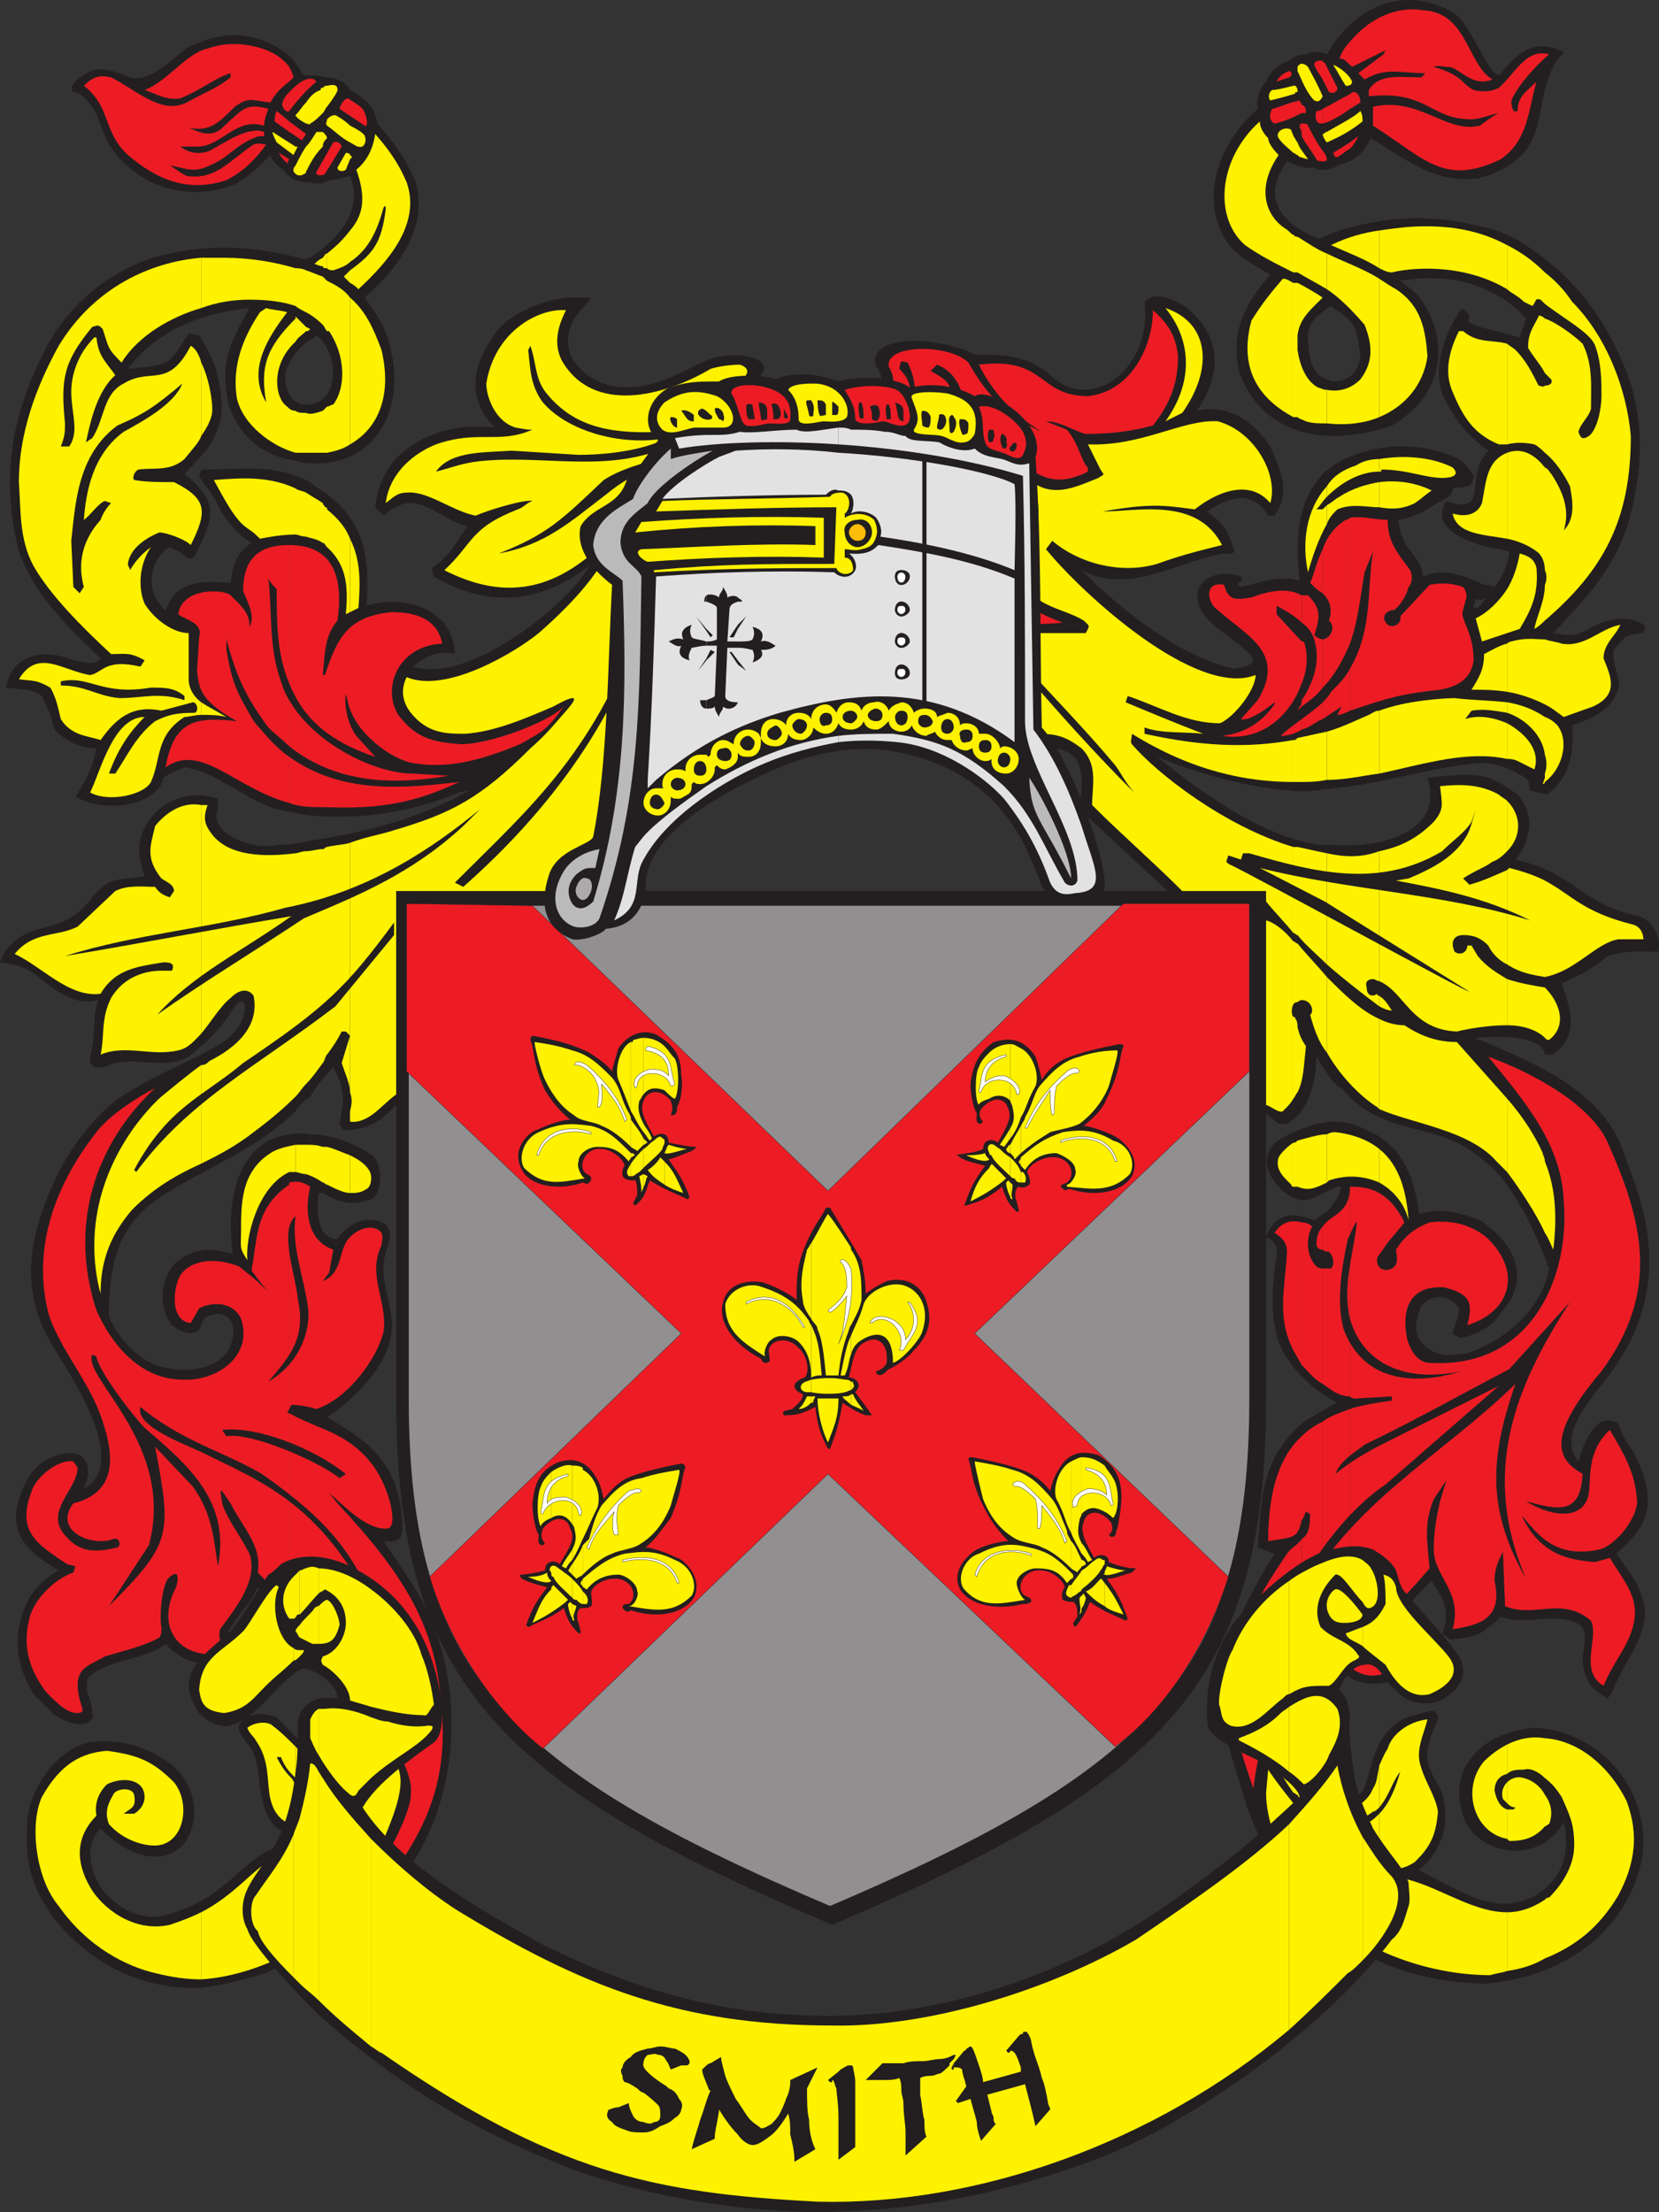 <svg xmlns="http://www.w3.org/2000/svg" width="593.586" height="791.182"><rect width="100%" height="100%" fill="#333333" stroke="none"/><path fill="#231f20" fill-rule="evenodd" d="M529.5 679.432v30h1.5c23.25-1.5 48-14.25 55.5-40.5 6.75-22.5-9.75-49.5-37.5-51-7.5.75-14.25 3-19.5 7.5v32.25c9 6.75 23.25 6 30-6 4.5 19.5-9.75 29.25-21.75 29.25-2.25 0-5.25-.75-8.25-1.5m0-197.25v102c2.25-1.5 4.5-3 7.5-6 9.75 3.75 18.75-2.25 28.5 3 3 3 .75 9 .75 12.75.75 6.75 2.25 9.75 9 13.5l1.5-2.25c4.5-11.25 14.25-21.75 11.25-32.25-1.5-6.75-6-12-9.75-17.25 11.25-9.75 15.75-18 6-36.75-3-3.75-3.75-6-5.25-9.75-8.25-5.25-12.75 8.25-14.25 13.5-8.25-9.75 6-24 12-32.25 13.5-18.75 15.75-37.5 11.25-57-1.5-6-3.75-12.75-6-18-6-22.5-27-33-52.5-43.5v42c1.5 1.5 3 2.25 4.5 3.75 9 9 15.75 24 20.25 36-2.25 12.75-12.75 23.25-24.75 28.5"/><path fill="#231f20" fill-rule="evenodd" d="M529.5 436.432v39.75c3-1.5 6-3.75 7.5-6.75 9-9 7.5-21.75-4.5-30.75-.75-.75-1.5-1.5-3-2.25m0-159v93.75c6.75-.75 22.5-.75 23.25 6h3c9.75-7.5 6-16.5 3-25.5 6.75-3 11.25-5.25 16.5-9.75 7.5-2.25 11.25-1.5 18-1.5 1.5-5.25-2.25-11.25-6.75-12.75-21.75-4.5-21.75-15-44.25-20.25l2.25-3c3.75-7.5 3.75-14.25-1.5-20.25-5.25-3.75-9-6-13.5-6.75m0-60.75v56.25h2.25c5.25.75 9.75 2.25 15 6l.75 3.75 6 1.5c8.25-6 9.75-15 9-24.75 6-2.25 13.5-4.5 16.5-12.75 1.5-3-3-10.5-1.5-14.25 4.5-5.25 3.75-5.25 10.5-6l.75-2.25c-5.25-5.25-15.75-2.25-20.25.75-6 3-6 2.25-12.75 1.5 12.75-13.5 21.75-23.25 27-39.75 5.25-20.25 5.25-33 .75-49.5-8.25-23.25-21-39.75-41.25-51.75-4.5-2.25-8.25-3.75-12.75-4.5v21.75c5.25 2.25 11.25 5.25 15.75 10.5l.75.75-2.25 6.75-14.25-3.75v42c.75.75 2.25 1.5 3 2.25-1.5 1.5-2.25 3-3 4.5v29.25c3 .75 6.75 1.5 10.5 2.25v.75c-.75 4.5-2.25 8.25-5.25 12l-2.25-.75c-.75 0-2.25 0-3-.75v6h.75l1.5-.75-2.25 3m0-198.75v45.75c1.5-.75 3.75-.75 6-2.25 19.5-8.25 12.75-24.75 21-39l3-3.75c-13.5-7.5-21 6.75-23.25 8.25-3-1.5-4.5-5.25-6.75-9m0 45.75v-45.75c-3-5.25-6-11.25-9.75-13.5C505.5-3.818 489-.818 477 15.682v44.25c.75 0 .75 0 1.5-.75 6-1.5 9-3.75 12-9.75 13.5 8.25 23.25 16.5 39 14.25m0 39v-21.75c-17.25-4.5-34.5-3.75-52.5 2.25v27c8.25 5.25 8.25 6.75 9.75 17.25-.75 5.25-3.75 9-9.75 9v19.5c7.5 0 15-1.5 21-3.75 17.25-9.75 21.75-28.5 10.5-45-2.25-3-4.5-4.5-7.5-6.75 9-1.5 18.75-1.5 28.5 2.25"/><path fill="#231f20" fill-rule="evenodd" d="M529.5 158.932v-42l-3.75-1.5c-.75-.75 0-1.5 0-3-2.25-1.5-2.25-3-3.75-.75-6 9.75-9 19.5-6 29.25 4.5 9 6.75 12 13.5 18m0 36v-29.25c-1.5 3.75-1.5 8.25-2.25 12-1.5 3.75-6 3-9.75 1.5-2.25 3.75-2.25 6.75.75 9.75 3.75 3.75 7.5 4.5 11.25 6"/><path fill="#231f20" fill-rule="evenodd" d="M529.5 214.432v-6c-6.75-3-13.5-5.25-20.25-2.25-1.5-9-7.5-8.25-9-20.25 4.5-.75 8.25-2.25 12.75-5.25 2.25-1.5 4.5-2.25 5.25-3s1.5-1.5 1.5-3c2.25-.75 7.5.75 7.5-4.5-.75-1.5-3-4.5-5.25-6-14.25-6.75-31.5-6-45 2.25v115.5c17.25-1.5 34.5-7.5 52.5-9v-56.25l-.75.75h-1.5v-.75l.75-2.25h1.5m0 156.75v-93.75c-5.25-.75-11.25 0-18.75.75 6 18-14.25 25.5-33.75 24v84.75c.75.75 1.5 1.5 3 2.25 15 18 33 11.25 49.5 24.75v-42H528s.75-.75 1.5-.75m0 105v-39.75c-7.5-3-14.25-4.5-21.75-2.25-1.5-12.75-6-24.75-18.75-30-4.5-2.25-7.5-3-12-3v24c.75-.75 1.5-.75 3-.75-.75 2.25-1.5 4.5-3 6v70.5c.75 0 .75.75 1.5.75l-1.5.75.75 92.25c4.5 7.5 14.25 10.5 27 3.75-5.25-10.5-11.25-15.75 7.5-33 4.5 6.75 6.75 11.25 3.75 18.75l3 2.25c5.25-.75 7.5-.75 10.5-2.25v-102c-3 1.5-6 2.25-8.25 2.25-5.25.75-12-.75-14.25-7.5-.75-3 0-6 1.5-9.75 3-3.75 9.75-5.25 13.5.75 0 3-1.5 6-2.25 9l2.25 1.5c2.25 0 4.5-.75 7.5-2.25m0 181.5v-32.25c-6.75 6-9.75 14.25-5.25 26.25 1.5 2.25 3 4.5 5.25 6m0 51.75v-30c-6.75-2.25-14.25-6.75-21.75-10.5l3-3c6.75-7.5 7.5-16.5 5.25-24.75-3.75-8.25-9-10.5-1.5-26.25v-1.5l-1.5-1.5h-1.5l-8.25 2.25c-11.25 5.25-12 16.5-15 24.75-.75 3-6.75 6.75-8.25 5.25-.75-.75-1.5-1.5-3-2.25v49.5c14.25 11.25 31.5 17.25 52.5 18M477 59.932v-44.25c-.75 1.5-1.5 2.25-2.25 3.75-1.5-.75-4.5-1.5-7.5 0-2.25 0-4.5.75-6 2.25-3 .75-6.75 3.75-8.25 7.5-2.25 2.25-3.75 6.75-3 9.75-12 10.5-18 25.5-15 38.25 3 12 9 15 19.5 21-9 10.5-14.25 20.25-11.25 34.5 6 17.25 20.25 23.25 33.75 23.25v-19.5c-.75 0-1.5-.75-2.25-.75-4.5-1.5-6.75-6-6.75-15.75 0-4.5 3.75-7.5 8.25-10.5l.75.75v-27c-1.5.75-3 1.5-5.25 2.25-12.75-5.25-21-14.25-11.25-27.75 1.5.75 6 3 9.75 2.25 1.5 1.5 5.25.75 6.75 0"/><path fill="#231f20" fill-rule="evenodd" d="M477 281.932v-115.5c-.75.75-1.5 1.5-3 2.25-10.5 11.25-10.5 24.75-9 39-6.75-2.25-14.25.75-21 2.25-3-1.5 1.5-1.5 0-3.75-9-3-18 1.5-15 10.5 3 7.5 12.75 11.25 18 17.25 3.75 3-.75 4.5-5.25 5.25-18-3.75-38.25-18.75-54.75-35.25 17.25 9 33.75-3 51-6 2.25 0 2.25.75 3.75-.75-3-8.25-3-9-9.75-14.25 12-8.25 18-4.5 21.75 1.5H456c6-9 2.25-15.75-1.5-24.75-7.5-11.25-17.25-15-26.25-12.75 9.75-14.25 8.25-27.75-4.5-37.5-5.25-3-10.5-5.25-14.25-1.5 3 23.25-18.75 41.25-34.5 25.5-10.5-8.25-21-6-27-6.75-2.25-2.25-19.5-6.75-28.5-3.75-5.25.75-8.25 6-5.25 9 5.25 11.25-4.5 14.25-17.25 17.25 3 21.75 18.75 25.5 34.5 14.25-6 34.5 2.25 56.25 26.25 62.25-6.75 10.5-6.75 27.75 3.75 36.75 7.5 8.25 18 1.5 24 9.75 3 7.5.75 12 .75 17.25l31.5 29.25h-204c15.75-33 25.5-43.5 47.25-59.25 16.5-9.75 21.75-78-9.75-96 1.5-13.5 12-22.5 19.5-27.75 9.75-8.25-10.5-11.25-19.5-6-3.75 1.5-7.5 3.75-11.25 5.25-12 5.25-27 6-35.25-6.75-3-6-1.5-12.75 3.75-18l3-3.75h-8.25c-8.25.75-20.25 5.25-25.5 12-5.25 7.5-8.25 13.5-7.5 21.75.75 4.5 3 9 6.75 12.75-15.75-2.25-40.5 4.5-42.75 28.5l3 3c2.25-2.25 5.25-3.75 8.25-4.5 7.5-.75 14.25 6.75 21.75 8.25-3.75 5.25-6 10.5-12.75 15l.75 3c20.25 12 39 9 55.5-3.75-5.25 11.25-42 42.75-63 36 4.5-3.75 9-6 15-4.5-.75-18-21-21-31.5-17.25.75-17.25 0-29.25-15-40.5-2.25-1.5-3.75-2.25-5.25-3.75v119.25c17.25 1.5 35.25-.75 53.25-8.25l3.75-.75c-18.75 10.5-37.5 15-57 18v91.5c2.25-3.75 5.25-7.5 8.25-10.5 4.5 8.25 3.75 12 2.25 20.25.75 2.25 1.5 2.25 3 2.25 9-.75 12-3.75 17.25-9v105.75c0 101.25 37.5 137.25 156 187.5C415.5 638.182 453 602.182 453 500.932v-102.75c3 2.25 3.75 4.5 7.5 3.75 8.25-4.5 10.5-16.5 10.5-24 2.25 3.75 3.75 6 6 9v-84.75h-5.25c-18.75-3-38.25-15.75-57.75-31.5 14.25 6 33.75 11.25 47.25 12 5.25.75 10.5 0 15.75-.75"/><path fill="#231f20" fill-rule="evenodd" d="M477 425.182v-24c-5.25 0-11.25 2.25-17.25 5.25-13.5 6.75-3 20.25 4.5 22.5 4.5 1.5 8.25-2.25 12.75-3.75m0 75.75v-70.5c-.75 2.25-3.75 3.75-6.75 6-4.5-1.5-12.75-5.25-17.25 6 4.5 2.25 3.75 4.5 3.75 6.75-1.5 10.5-2.25 18 0 28.5 2.25 8.25 9.75 17.25 20.25 23.25m0 93.75v-92.25l-10.5 6c-16.5 14.25-15 30-16.5 45l3.75 1.5 2.25.75c-27 44.25-21 54-9.75 90.75 6.75 18.75 17.25 34.5 30.75 45v-49.5c-4.5-3.75-9-8.25-12-26.25 5.25-6.75 9-13.5 12.75-21H477m-366 63v40.5c9-5.25 18-11.25 26.25-19.5 24.75-23.25 30.75-66 17.25-99-4.5-10.5-11.25-19.5-17.25-28.5 6 .75 6.75-1.5 6.75-5.25-.75-23.25-12.75-30.75-27-39 11.25-7.5 23.25-20.25 23.25-33 0-6-3.75-16.5-3-21.75 0-4.5 4.5-10.5.75-14.25-6-3.75-13.5-.75-17.25 5.25-7.5 0-7.5-10.5-6.75-16.5h1.5c6 3.75 11.25 4.5 17.25 2.25 3.75-.75 5.25-13.5-.75-16.5-6-3.75-13.5-6.75-21-6.75v188.25c2.25 0 4.5-1.5 7.5-3 3.75 9.75 5.25 11.25 12 21-.75 5.25-3 15.75-9 16.5-4.5.75-7.5-.75-10.5-3v31.5h.75s-.75 0-.75.75m0-513v21c23.25 1.5 34.5-19.5 28.5-42-1.5-6.75-5.25-12-9-17.25 12-10.5 23.25-25.5 18-42-3-6.75-6.75-12.75-13.5-20.25-.75-6.75-6-9.75-9.75-12-2.25-3.75-6-4.5-9-4.5-2.25-.75-3.75-.75-5.25-.75v38.25c2.25.75 4.5.75 6.75-.75 2.25 0 4.5-.75 7.5-1.5 5.25 12.75-5.25 23.25-14.25 29.25v29.25c.75 0 1.5-.75 2.25-1.5 8.25 6.75 8.25 23.25-2.25 24.75m0-79.5v-38.25h-2.25c-2.25-3-3-5.25-6.75-8.25-12-8.25-23.25-7.5-35.25-1.5-6.75 5.25-12.75 12-20.25 10.5-5.25-2.25-9.75-3.75-14.25-2.25-3 2.25-5.25 2.25-6.75 6 .75 1.5 0 1.5 1.5 1.5 8.25 3.75 9 14.25 12 18.75 9.75 15 27.75 21 45 14.25 4.5-2.25 8.25-6 12.75-10.5.75 2.25 2.25 3.75 4.5 5.25 3 3.75 5.25 4.5 9.75 4.5m0 56.25v-29.25c-.75 0-1.5 0-1.5.75-18-5.25-36.75-6-54.75-.75-14.25 4.5-30.75 15.75-39.75 35.25-12 24-14.25 46.5-8.25 69.75 5.25 15 16.5 26.25 29.25 38.25-2.25 3.75-11.25 0-14.25-.75-9.75-2.25-18 1.5-19.5 11.25 3.75.75 9 0 12.75 3l3 6.75 1.5 5.25c5.25 5.25 10.5 6.75 15 6.75-1.5 7.5-3.75 11.25-7.5 17.25 12 6.75 30 2.25 31.5-6.75 3-2.25 6-3 7.5-3.75 11.25 1.5 21 11.25 33 15 3.75.75 7.5 1.5 12 2.25v-119.25c-12.75-6.75-24-4.5-39-4.5l-.75 2.25c1.5 3 4.5 6 6 9 2.25 5.25 6.75 11.25 12.75 15-6 3.75-6.75 9-7.5 14.25-10.5-.75-19.5-.75-23.25 9.75-8.25-6.75-5.25-18.75 1.5-22.5 3 1.5 3.75 1.5 6 3.75.75.75 3 0 3-.75 6.75-13.5 9-18.75-3.75-29.25 2.25-2.25 5.25-5.25 8.25-9 5.25-8.25 6.75-13.5 3-28.5-1.5-4.5-3.75-8.25-6-12l-3.75-.75c-7.5 12-6.75 11.25-21.75 12.75 11.25-15 28.5-20.25 43.5-21.75-7.5 13.5-10.5 19.5-7.5 34.5 4.5 12.75 13.5 18.75 24.75 20.25 1.5.75 3 .75 4.5.75v-21h-3c-4.5-1.5-6-5.25-6-11.25 1.5-4.5 4.5-9 9-12"/><path fill="#231f20" fill-rule="evenodd" d="M111 392.182v-91.5c-3.75.75-7.5 1.5-11.25 1.5-11.25 2.25-25.5-5.25-21.75-12.75v-3.75c-11.25-3.75-21 1.5-25.5 9-3 5.25-3.75 9.75-.75 18.75-9.75 1.5-12.75 0-18.75 7.5-6 8.25-12.75 9.75-18.75 11.25s-12 5.25-14.25 12c4.5.75 7.5.75 12.75 4.5 7.5 6 14.25 11.25 22.5 9-2.25 5.25-.75 11.25-3 20.25-.75 4.5 3.75 4.5 6.75 3 9.75-3.75 18.75 2.25 28.5-3 7.5-6 11.25-9.75 16.5-18 3-3.75 4.5-.75 3 3.75-.75 3-4.5 7.5-8.25 9.75-11.25 6.75-24.75 11.25-37.5 20.25-7.5 6-15 15.75-19.5 24-10.5 21-15.75 41.25-3.75 62.25 6 10.5 29.25 42.75 12 52.5 3.75-8.25 0-12.75-4.5-12.75s-11.25 2.25-15 8.25c-9.75 17.25-3.75 25.5 10.5 33.75-4.5 2.25-9 6.75-11.25 11.25-5.25 11.25-4.5 21.75 2.25 33l7.5 7.5c3.75 2.25 7.5 3.75 11.25 3 1.5-.75 3-1.5 2.25-3.75 0-6-3-6-1.5-12.75 7.5-6.75 20.25-6 27.75-12 6.75 7.5 14.25 8.25 24 5.25 2.25-.75 2.25-2.25 1.5-3.75-1.5-.75-3.75-3-3-6 3.75-6.75 7.5-9 10.5-15.75 6 5.25 9.75 12.75 6 20.25v3.75c3.75 3 8.25 3.75 12.75 2.25v-188.25c-5.25-.75-9.75 0-15 2.25-14.25 8.25-14.25 28.5-12.75 40.5-8.25-2.25-14.25-2.25-21 3.75-4.5 5.25-6 15-.75 21.75 3 2.25 6 3.75 9 2.25 2.25-1.5.75-3.75 3.75-5.25 6-3 10.5 1.5 9 7.5-2.25 13.5-21.75 13.5-30.75 8.25-6-3.75-10.5-9-13.5-15.75v-5.25c.75-12 2.25-26.25 17.25-36.75 16.5-11.25 35.25-17.25 49.5-31.5 1.5-2.25 3-3.75 5.25-5.25m0 264.75v-31.5c-4.5-3-8.25-7.5-12-11.25-4.5-1.5-11.25-2.25-13.5 3-.75 2.25 2.25 5.25 3.75 7.5 3.75 4.5 3 12.75 4.5 18.75 2.25 10.5 7.5 13.5 17.25 13.5"/><path fill="#231f20" fill-rule="evenodd" d="M111 698.182v-40.5c-4.5 1.5-8.25 2.25-12 3-13.5 4.5-18 19.5-42 24.75-6.75.75-15-2.25-21-10.5-3.75-6-6-15 0-21 9 9.75 22.5 14.25 30 5.25 6.75-9.75 3-22.5-5.25-28.5-9-6.75-19.5-9-29.25-7.5-12 3-21.75 18-21.75 29.25-.75 12.75.75 21 9 33 16.5 21 37.5 26.25 53.25 25.5 7.5-.75 15-3 23.25-5.25 5.25-3 10.5-5.25 15.75-7.5"/><path fill="#918f90" fill-rule="evenodd" d="M447 323.932v176.25c0 98.25-36 132.75-150 181.5-114.75-48.75-150.75-83.25-150.75-181.5v-176.25H447"/><path fill="#ed1c24" fill-rule="evenodd" d="M402 323.182h45v60l-98.25 93.75 90.75 87c-6.75 21.75-21 46.5-40.5 60.75l-102.75-97.5-102 98.25c-18.75-15-33.75-39-40.5-61.5l90-87-98.25-93.75v-60l45 .75 105.75 102L402 323.182"/><path fill="none" stroke="#231f20" stroke-linecap="round" stroke-linejoin="round" stroke-miterlimit="10" stroke-width=".12" d="M402 323.182h45v60l-98.25 93.75 90.75 87c-6.75 21.75-21 46.5-40.5 60.75l-102.75-97.5-102 98.25c-18.75-15-33.75-39-40.5-61.5l90-87-98.25-93.75v-60l45 .75 105.75 102zm0 0"/><path fill="#231f20" fill-rule="evenodd" d="M296.25 518.182c-2.25-4.5-3.75-7.5-4.5-15-4.5 2.25-6 3-11.25 3 0 0-.75-.75 0-1.5l3-.75c1.5-1.5 3.75-3 3.75-5.25-1.5-.75-3-1.5-3-3s3-3 3.75-3c2.25-3 0-9-2.25-10.5-4.5-5.25-12-2.25-10.5 2.25 0 2.25.75 2.25-.75 3-1.5 0-1.5 0-2.25-1.5-9-4.5-15.75-12.75-13.5-20.25 2.25-9 13.5-7.5 15-6.75 4.5 1.5 9.75 4.5 11.25 6 0-5.25 0-9.75 1.5-15 3.75-11.25 7.5-14.25 9-18h1.5c4.5 7.5 8.25 13.5 11.25 18.75.75 3.75 1.5 7.5 1.5 12 3-2.25 4.5-3 7.5-4.5 9.75-2.25 13.5 4.5 14.25 7.5 2.25 6.75.75 12-4.5 17.25-1.5 2.25-6.75 6-9 6.75-1.5 1.5-3 3-4.5 1.5v-.75c2.25-.75 3-1.5 3.75-3 .75-7.5-3.75-9.75-7.5-7.5-3.75 1.5-4.5 6-6 12.75 2.25 0 5.25 2.25 2.25 5.25 2.25 3 4.5 6 6 8.25h-2.25c-2.25-.75-5.25-2.25-8.25-4.5-1.5 8.25-2.25 10.5-4.5 16.5h-.75"/><path fill="#fff200" fill-rule="evenodd" d="M304.5 498.682v3.75c1.5.75 3.75 1.5 4.5 2.25-.75-1.5-3-3.75-3.75-6h-.75m0-4.5v3c.75-.75 1.5-1.5.75-2.25 0-.75 0-.75-.75-.75m0-16.5v6.75c.75-3 2.25-4.5 5.25-6 9.75-4.5 9.75 6.75 9.75 9 3-.75 9.75-8.25 10.5-11.25 3-9-1.5-15-6.75-16.5s-12.75 2.25-14.25 6.75c-1.5 5.25-3 7.5-4.5 11.25m0-30.75v27c1.5-3 3-5.25 3.75-9 0-6.75 0-12.75-3.75-18m0 27v-27.75c-3-4.5-5.25-8.25-8.25-12-.75.75-3.75 6.75-6 10.5v27c.75 1.5 2.25 2.25 2.25 3.75 1.5 3 2.25 8.25 3 16.5h4.5c.75-6.75 1.5-9.75 3-14.25.75-1.5.75-3 1.5-3.75"/><path fill="#fff200" fill-rule="evenodd" d="M304.5 484.432v-6.75c-1.5 3-2.25 6.75-3.75 14.25h1.5c1.5-3 1.5-6 2.25-7.5m0 12.75v-3c-.75-.75-1.5-.75-2.25-.75-3.75-.75-7.5-.75-12 0v4.5c3 .75 9.75.75 12 0 .75 0 1.5-.75 2.25-.75m0 5.25v-3.75c-.75.75-1.5.75-3 .75 0 .75 1.5 1.5 3 3m-14.25-3v2.25c.75 0 .75 0 .75-.75l.75-1.5h-1.5m0-25.5v18.75c1.5-.75 2.25-.75 3.75-.75-.75-7.5-.75-12-3.75-18m6 42c-2.25-4.5-3.75-11.25-3.75-15.75h7.5c0 6.75-1.5 9.75-3.75 15.75m-6-44.25v-27c-.75.75-.75 1.5-1.5 2.25-.75 3.75-3 10.5-1.5 18 0 2.25 1.5 4.5 3 6.75"/><path fill="#fff200" fill-rule="evenodd" d="M290.25 492.682v-18.75s-.75-.75-.75-1.5c-3.75-5.25-7.5-9-16.5-12-5.25-2.25-12 .75-13.5 6 0 9.75 6 13.5 14.25 18.75-.75-1.5.75-5.25 2.25-6 2.25-2.25 7.5-1.5 9.75.75 3 3 4.5 6.75 4.5 12.75m0 5.25v-4.5c-1.5.75-3.75.75-3.75 3 .75 1.5 1.5 1.5 3.75 1.5m0 3.75v-2.25h-1.5c-1.5 3-1.5 3-3 4.5 1.5 0 3-.75 4.5-2.25"/><path fill="#fff" fill-rule="evenodd" d="M321.75 482.932c3-6-4.5-14.25-9.75-9.75h-.75c1.5-3.75 6.75-2.25 9-.75s3.75 3.75 3.75 6.75c4.5-5.25 3-10.5.75-13.5h.75c6 8.25.75 11.25-2.25 17.25h-1.5m-21.75-2.25c2.25-5.25 2.25-11.25 3-17.25-1.5 2.25-4.5 5.25-6 6l-.75-.75c4.5-3.75 5.25-4.5 6.75-8.25 0-2.25 0-7.5-2.25-9v-.75c2.25-.75 3 2.25 3.75 3 .75 9 0 17.25-4.5 27m-12.75-6c-2.25-5.25-10.5-13.5-20.25-8.25v-.75c9.75-5.25 17.25 2.25 21 9h-.75"/><path fill="none" stroke="#231f20" stroke-linecap="round" stroke-linejoin="round" stroke-miterlimit="10" stroke-width=".12" d="M321.75 482.932c3-6-4.5-14.25-9.75-9.75h-.75c1.5-3.75 6.75-2.25 9-.75s3.75 3.75 3.75 6.75c4.5-5.25 3-10.5.75-13.5h.75c6 8.25.75 11.25-2.25 17.25h-1.5zm-21.75-2.25c2.25-5.25 2.25-11.25 3-17.25-1.5 2.25-4.5 5.25-6 6l-.75-.75c4.5-3.75 5.25-4.5 6.75-8.25 0-2.25 0-7.5-2.25-9v-.75c2.25-.75 3 2.25 3.75 3 .75 9 0 17.25-4.5 27zm-12.75-6c-2.25-5.25-10.5-13.5-20.25-8.25v-.75c9.75-5.25 17.25 2.25 21 9zm0 0"/><path fill="#231f20" fill-rule="evenodd" d="M246 428.932c-4.5-2.25-7.5-3-13.5-6.75-1.5 3.75-1.5 6-5.25 9l-.75-.75 1.5-3c0-1.5 0-4.5-.75-5.25-1.5 0-3 0-3.75-.75-1.5-.75-.75-3.75 0-4.5-.75-3-5.25-6-8.25-6-6-.75-9 6.75-5.25 9 1.5.75 1.5.75 1.5 2.25-1.5 1.5-.75 1.5-3 .75-8.25 3-18.75 1.5-21.75-4.5-4.5-8.25 3.75-14.25 5.25-14.25 4.5-2.25 9.75-3.75 12-3.75-3.75-3-6.75-6.75-9-10.5-4.5-9.75-3.75-15-5.25-18 0-.75 0-.75.75-1.5 8.25 1.5 14.25 3 20.25 6 2.25 1.5 6 3.75 8.25 6.75.75-3.75 1.5-5.25 2.25-8.25 5.25-7.5 12-6 14.25-4.5 6 3.75 8.25 7.5 8.25 14.25.75 3 0 9-1.5 11.25 0 1.5 0 3-2.25 3 .75-2.25.75-3 0-5.25-3.75-4.5-8.25-3.75-9.75 0s.75 7.5 3.75 12.75c2.25-1.5 5.25-1.5 5.25 2.25 3.75.75 7.5 1.5 9.75 1.5 0 .75-.75.75-1.5 1.5-2.25.75-5.25 2.25-8.25 3 3.75 5.25 5.25 7.5 7.5 13.5l-.75.75"/><path fill="#fff200" fill-rule="evenodd" d="M237.75 415.432v8.25c2.25 1.5 4.5 2.25 6.75 3-2.25-4.5-3-7.5-6.75-11.25m0-3c1.5.75 6.75-1.5 8.25-1.5-1.5 0-4.5-.75-6.75-1.5-.75.75-.75 1.5-1.5 3m0-38.25v15.75c1.5 1.5 3 3 3.75 3 1.5-2.25 1.5-11.25 0-14.25-1.5-1.5-2.25-3-3.75-4.5m0 15.75v-15.75c-2.25-2.25-5.25-3-7.5-3v20.25c2.25-3 5.25-2.25 7.5-1.5m0 18.75v-.75s0-.75-.75-.75c-.75-1.5-2.25 0-3 .75-1.5.75-2.25 2.25-3.75 3v6.75c2.25-2.25 6-5.25 6.75-6.75 0-.75.75-1.5.75-2.25"/><path fill="#fff200" fill-rule="evenodd" d="M237.75 423.682v-8.25l-1.5-1.5c-.75 1.5-3 3.75-4.5 4.5 1.5 2.25 3.75 3.75 6 5.25m-7.5-3.75v4.5c.75-.75.75-3 1.5-3.75l-1.5-.75m0-12.75v2.25c.75 0 .75-.75 1.5-.75l-1.5-1.5m0-5.25v3c.75.75 1.5 2.25 2.25 3l.75-.75c-.75-2.25-2.25-3.75-3-5.25m0-10.5v-20.25c-1.5 0-3 .75-3.75.75 0 .75 0 .75-.75.75v24.75c1.5 2.25 2.25 4.5 4.5 7.5v-3c-1.5-3-2.25-5.25-1.5-8.25.75-.75.75-1.5 1.5-2.25"/><path fill="#fff200" fill-rule="evenodd" d="M230.25 409.432v-2.25c-1.5-3-3-4.5-4.5-6.75v9.75c.75.75 1.5.75 2.25 1.5l2.25-2.25m0 8.25v-6.75c-1.5 1.5-3 3-4.5 5.25v4.5c1.5 0 1.5-.75 3-1.5l1.5-1.5m0 6.75v-4.5l-1.5.75c.75 3.75.75 3.75.75 6 0-.75.75-1.5.75-2.25m-4.5-12v1.5c.75 0 .75-.75 1.5-.75-.75-.75-.75-.75-1.5-.75m0-15v-24.75c-3.75 1.5-6 9.75-4.5 13.5 2.25 5.25 3 7.5 4.5 11.25"/><path fill="#fff200" fill-rule="evenodd" d="M225.75 410.182v-9.75c0-1.5-.75-2.25-1.5-3.75-2.25-4.5-2.25-7.5-5.25-11.25-4.5-4.5-8.25-8.25-14.25-9.75-4.5-1.5-8.25-2.25-13.5-3 0 1.5 2.25 10.5 3.75 13.5s4.5 9 10.5 12.75c2.25 2.25 7.5 2.25 9.75 3.75 2.25.75 6 3 10.5 7.5"/><path fill="#fff200" fill-rule="evenodd" d="M225.75 413.932v-1.5c-5.25-5.25-8.25-8.25-14.25-9.75-6-.75-10.5-1.5-18.75 2.25-5.25 2.25-7.5 9-5.25 12.75 6.75 6.75 12.75 5.25 21.75 3.75-1.5-.75-3-4.5-2.25-6 0-3 3.75-5.25 6.75-5.25 4.5 0 7.5.75 11.25 5.25 0-.75.75-.75.75-1.5m0 6.75v-4.5c-.75 1.5-2.25 3-.75 4.5h.75"/><path fill="#fff" fill-rule="evenodd" d="M240 388.432c-1.5-6-12-6-12 0l-.75.75c-1.5-3.75 2.25-6 5.25-6.75 3 0 4.5 0 6.75 2.25 0-6.75-4.5-8.25-8.25-9 0-.75 0-.75.75-1.5 9.75 2.25 7.5 8.25 9.75 13.5-.75.75-.75.75-1.5.75m-16.5 12.75c-1.5-5.25-4.5-9-8.25-13.5 0 2.25.75 6.75-.75 8.25h-.75c.75-6 .75-6.75-.75-9.75-.75-2.25-4.5-5.25-6.75-5.25h-.75c.75-2.25 3-.75 4.5 0 6 5.25 11.25 11.25 14.25 19.5l-.75.75m-12 4.5c-4.5-1.5-15.75-2.25-18.75 7.5H192c3-10.5 13.5-10.5 19.5-8.25v.75"/><path fill="none" stroke="#231f20" stroke-linecap="round" stroke-linejoin="round" stroke-miterlimit="10" stroke-width=".12" d="M240 388.432c-1.5-6-12-6-12 0l-.75.75c-1.5-3.75 2.25-6 5.25-6.75 3 0 4.5 0 6.75 2.25 0-6.75-4.5-8.25-8.25-9 0-.75 0-.75.75-1.5 9.75 2.25 7.5 8.25 9.75 13.5-.75.75-.75.75-1.5.75zm-16.5 12.75c-1.5-5.25-4.5-9-8.25-13.5 0 2.25.75 6.75-.75 8.25h-.75c.75-6 .75-6.75-.75-9.75-.75-2.25-4.5-5.25-6.75-5.25h-.75c.75-2.25 3-.75 4.5 0 6 5.25 11.25 11.25 14.25 19.5zm-12 4.5c-4.5-1.5-15.75-2.25-18.75 7.5H192c3-10.5 13.5-10.5 19.5-8.25zm0 0"/><path fill="#231f20" fill-rule="evenodd" d="M402.75 579.682c-4.5-2.25-7.5-3-12.75-6.75-1.5 3.75-2.25 5.25-5.25 9-.75-.75-.75-.75-.75-1.5l1.5-2.25c0-1.5 0-4.5-1.5-5.25-1.5 0-2.25 0-3.75-.75-.75-1.5 0-3.75.75-4.5-.75-3-5.25-6-8.25-6-6.75-.75-9.75 6.75-6 9 1.5.75 2.25.75 2.25 2.25-1.5.75-1.5.75-3 .75-9 2.25-18.75.75-22.5-5.25-3.75-7.5 4.5-13.5 6-14.25 4.5-2.25 9.75-3 11.25-3-3-3-6-6.75-8.25-11.25-5.25-9.75-4.5-14.25-6-18 0-.75.75-.75 1.5-.75 7.5 1.5 14.25 3 19.5 5.25 3 1.5 6 3.75 8.25 6.75.75-3 1.5-5.25 3-7.5 4.5-8.25 11.25-6 14.25-5.25 6 3.75 8.25 8.25 8.25 15 0 3-.75 8.25-1.5 11.25-.75 1.5 0 3-2.25 3l-.75-.75c1.5-1.5 1.5-2.25.75-4.5-4.5-5.25-9-3.75-9.75 0-1.5 3 .75 7.5 3.75 12.75 1.5-1.5 5.25-1.5 5.25 1.5 3.75 1.5 6.75 2.25 9.75 2.25l-1.5 1.5c-3 .75-6 2.25-9 2.25 4.5 6 5.25 8.25 7.5 14.25l-.75.75"/><path fill="#fff200" fill-rule="evenodd" d="M395.25 566.182v8.25c1.5 1.5 4.5 2.25 6.75 3-2.25-4.5-3.75-7.5-6.75-11.25m0-3.75v.75c1.5.75 6.75-1.5 7.5-1.5-1.5 0-4.5-.75-6.75-1.5 0 .75-.75 1.5-.75 2.25m0-38.25v16.5c1.5.75 3 2.25 3 2.25 2.25-2.25 2.25-11.25 0-14.25-.75-1.5-2.25-3-3-4.5m0 16.5v-16.5c-3-2.25-5.25-3-8.25-3v20.25c3-3 5.25-2.25 8.25-.75m0 18.75v-1.5h-.75c-1.5-1.5-2.25 0-3.75.75-.75.75-2.25 2.25-3.75 3v6.75c3-2.25 6-5.25 6.75-6.75.75-.75.75-1.5 1.5-2.25"/><path fill="#fff200" fill-rule="evenodd" d="M395.25 563.182v-.75c0 .75-.75.75-.75.75h.75m0 11.25v-8.25c-.75-.75-.75-1.5-1.5-1.5-1.5 1.5-3 3.75-5.25 4.5 1.5 1.5 3.75 3.75 6.75 5.25m-8.25-3.75v4.5c.75-.75 1.5-3 1.5-3.75l-.75-1.5-.75.75m0-12.75v2.25c.75 0 1.5-.75 1.5-.75 0-.75-.75-1.5-1.5-1.5m0-6v3.75c.75.75 1.5 1.5 2.25 3l1.5-.75c-1.5-2.25-2.25-4.5-3.75-6m0-10.5v-20.25c-.75 0-2.25.75-3.75 1.5v25.5c.75 2.25 2.25 4.5 3.75 7.5v-3.75c-1.5-3-1.5-4.5-.75-8.25 0-.75.75-1.5.75-2.25"/><path fill="#fff200" fill-rule="evenodd" d="M387 560.182v-2.25c-1.5-3-2.25-5.25-3.75-6.75v9.75c.75.75 1.5.75 2.25 1.5 0-.75 1.5-1.5 1.5-2.25m0 8.25v-6.75c-.75 1.5-2.25 3-3.75 5.25v4.5c.75-.75 1.5-.75 2.25-1.5s1.5-.75 1.5-1.5m0 6.75v-4.5l-.75.75c0 3.75.75 3 0 6 .75-.75.75-1.5.75-2.25m-3.75-12.75v2.25c.75 0 .75-.75.75-.75 0-.75 0-.75-.75-1.5m0-14.25v-25.5c-4.5 2.25-6.75 9.75-5.25 13.5 3 5.25 3 8.25 5.25 12"/><path fill="#fff200" fill-rule="evenodd" d="M383.25 560.932v-9.75c-.75-1.5-1.5-2.25-1.5-3.75-2.25-5.25-3-8.25-5.25-11.25-4.5-5.25-8.25-9-14.25-10.5-4.5-1.5-9-2.25-13.5-3 0 1.5 2.25 10.5 3 13.5 1.5 3.75 4.5 9.75 10.5 13.5 3 2.25 8.25 2.25 10.5 3.75 2.25.75 6 3 10.5 7.5"/><path fill="#fff200" fill-rule="evenodd" d="M383.25 564.682v-2.25c-5.25-5.25-8.25-7.5-15-9-6-1.5-10.5-1.5-18 2.25-5.25 1.5-8.25 9-5.25 12.75 6 6.75 12.75 5.25 21.75 3.75-1.5-.75-3-4.5-3-6 0-3 4.5-5.25 6.75-5.25 5.25 0 8.25.75 11.25 5.25l1.5-1.5m0 6.75v-4.5h-.75c-.75 1.5-1.5 3-.75 3.75s1.5.75 1.5.75"/><path fill="#fff" fill-rule="evenodd" d="M397.5 538.432c-1.5-6-12-6-12 0l-1.5.75c-1.5-3.75 3-6 5.25-6.75 3 0 5.25.75 6.75 2.25 0-6-4.5-8.25-7.5-9v-.75c9.75 1.5 8.25 7.5 9.75 12.75 0 .75 0 .75-.75.75m-16.5 13.5c-1.5-5.25-5.25-9.75-8.25-13.5 0 2.25 0 6.75-.75 8.25h-.75c0-6 0-6.75-.75-10.5-1.5-1.5-5.25-5.25-7.5-4.5l-.75-.75c1.5-2.25 3.75-.75 4.5 0 6 5.25 11.25 11.25 15 20.25l-.75.75m-12 4.5c-5.25-2.25-16.5-3-19.5 7.5l-.75-.75c3-9.75 14.25-9.75 20.25-7.5v.75"/><path fill="none" stroke="#231f20" stroke-linecap="round" stroke-linejoin="round" stroke-miterlimit="10" stroke-width=".12" d="M397.5 538.432c-1.5-6-12-6-12 0l-1.5.75c-1.5-3.75 3-6 5.25-6.75 3 0 5.25.75 6.75 2.25 0-6-4.5-8.25-7.5-9v-.75c9.75 1.5 8.25 7.5 9.75 12.75 0 .75 0 .75-.75.75zm-16.5 13.5c-1.5-5.25-5.25-9.75-8.25-13.5 0 2.25 0 6.75-.75 8.25h-.75c0-6 0-6.75-.75-10.5-1.5-1.5-5.25-5.25-7.5-4.5l-.75-.75c1.5-2.25 3.75-.75 4.5 0 6 5.25 11.25 11.25 15 20.25zm-12 4.5c-5.25-2.25-16.5-3-19.5 7.5l-.75-.75c3-9.75 14.25-9.75 20.25-7.5zm0 0"/><path fill="#231f20" fill-rule="evenodd" d="M345.75 431.182c4.5-1.5 7.5-2.25 12.75-6.75 1.5 4.5 2.25 6 5.25 9 .75 0 .75 0 .75-.75l-.75-3c-.75-1.5-.75-4.5.75-5.25 1.5.75 3 0 3.75-.75s0-3-.75-4.5c.75-3 6-5.25 8.25-5.25 6.75-.75 9.75 6 6 9-1.5.75-2.25.75-2.25 1.5 1.5 1.5 1.5 1.5 3 .75 9 3 18.75 1.5 22.5-4.5 3.75-7.5-4.5-13.5-6-14.25-4.5-2.25-9.75-3.75-11.25-3.75 3.75-3 6.75-6 8.25-9.75 5.25-10.5 4.5-15.75 6-18.75 0-.75-.75-.75-1.5-.75-7.5 1.5-14.25 3-19.5 5.25-3 1.5-6 3.75-8.25 7.5-.75-3.75-1.5-6-2.25-8.25-5.25-8.25-12-6-15-5.25-5.25 3.75-7.5 8.25-8.25 15 0 3 .75 8.25 2.25 10.5 0 1.5-.75 3.75 1.5 3.75l.75-.75c-1.5-1.5-1.5-3-.75-4.5 4.5-5.25 9-3.75 9.75 0 1.5 3-.75 6.75-3.75 12-1.5-1.5-5.25-1.5-5.25 2.25-3 1.5-6.75 1.5-9.75 2.25.75 0 1.5.75 1.5.75 2.25 1.5 6 2.25 9 3-4.5 6-5.25 8.25-7.5 14.25h.75"/><path fill="#fff200" fill-rule="evenodd" d="M365.25 419.182v3.75h1.5c.75-1.5 0-3-.75-3.75h-.75m0-5.25v3l1.5 1.5c3-4.5 6.75-6 11.25-6 2.25.75 6.75 3 6.75 6 .75 1.5-1.5 5.25-3 5.25v.75c9 .75 15.75 2.25 22.5-4.5 2.25-3.75 0-10.5-6-12-7.5-4.5-12.75-3.75-18-3-6.75 2.25-9.75 4.5-15 9"/><path fill="#fff200" fill-rule="evenodd" d="M365.25 402.682v9.75c5.25-4.5 8.25-6 10.5-7.5 2.25-.75 7.5-1.5 10.5-3 6-4.5 9-9.75 10.5-13.5.75-3 3.75-12 3-12.75-4.5 0-9 .75-13.5 2.25-6 1.5-9.75 5.25-14.25 10.5-2.25 3-2.25 6-5.25 11.25 0 .75-.75 1.5-1.5 3m0-27.75v24.75c2.25-3.75 2.25-6 5.25-11.25 1.5-3.75-.75-11.25-5.25-13.5m0 24.75v-24.75c-1.5-.75-2.25-1.5-3.75-1.5v20.25c0 .75.75 1.5.75 2.25.75 3 .75 5.25-.75 7.5v3.75c2.25-3 3-5.25 3.75-7.5"/><path fill="#fff200" fill-rule="evenodd" d="M365.25 412.432v-9.75c-.75 1.5-2.25 3.75-3.75 6.75v3c.75.75 1.5 1.5 1.5 2.25l2.25-2.25m0 4.5v-3c0 .75-.75 1.5-.75 1.5 0 .75.75.75.75 1.5m0 6v-3.75c-.75-2.25-2.25-3.75-3.75-5.25v6.75c.75.75.75.75 1.5.75.75 1.5 1.5 1.5 2.25 1.5m-3.75 0v5.25s0 .75.75.75c-.75-2.25 0-2.25 0-5.25l-.75-.75m0-29.25v-20.25c-2.25 0-5.25.75-7.5 3v16.5c2.25-1.5 5.25-1.5 7.5.75m0 13.5v-3.75c-.75 1.5-2.25 3.75-3.75 6l1.5.75c.75-.75 1.5-2.25 2.25-3"/><path fill="#fff200" fill-rule="evenodd" d="M361.5 412.432v-3c-.75 0-.75.75-1.5 1.5 0 .75.75 1.5 1.5 1.5m0 8.25v-6.75c-1.5-.75-3-2.25-3.75-3-1.5-.75-2.25-2.25-3.75-1.5v3s0 .75.75.75c.75 2.25 4.5 5.25 6.75 7.5m0 7.5v-5.25l-.75-.75-.75.75c0 1.5.75 3.75 1.5 5.25m-7.5-10.5v8.25c2.25-1.5 4.5-3 6-4.5l-5.25-5.25c0 .75-.75.75-.75 1.5m0-24.75v-16.5c-1.5 1.5-3 3-3.75 5.25-1.5 2.25-1.5 12 0 13.5 0-.75 1.5-1.5 3.75-2.25m0 19.5v-3c-.75.75-.75 1.5 0 3m0 13.5v-8.25c-3.75 3.75-5.25 6.75-6.75 12 1.5-.75 4.5-2.25 6.75-3.75m-8.25-12.75c1.5.75 6.75 3 8.25 1.5-.75-.75-1.5-1.5-1.5-2.25-2.25.75-5.25.75-6.75.75"/><path fill="#fff" fill-rule="evenodd" d="M351 390.682c1.5-6 12-6 12.75.75h.75c1.5-3-3-6-5.25-6.75-3 0-4.5.75-6.75 2.25 0-6 4.5-8.25 7.5-9v-.75c-9.75 2.25-8.25 7.5-9.75 12.75 0 .75 0 .75.75.75m16.5 12.75c2.25-4.5 5.25-9 8.25-13.5 0 3 0 6.75.75 9l.75-.75c0-5.25 0-6 .75-9.75 1.5-1.5 5.25-5.25 7.5-4.5l.75-.75c-.75-2.25-3.75-.75-4.5 0-6 5.25-11.25 11.25-15 20.25h.75m12 5.25c5.25-2.25 16.5-3 19.5 6.75h.75c-3-10.5-14.25-9.75-20.25-7.5v.75"/><path fill="none" stroke="#231f20" stroke-linecap="round" stroke-linejoin="round" stroke-miterlimit="10" stroke-width=".12" d="M351 390.682c1.5-6 12-6 12.75.75h.75c1.5-3-3-6-5.25-6.75-3 0-4.5.75-6.75 2.25 0-6 4.5-8.25 7.5-9v-.75c-9.75 2.25-8.25 7.5-9.75 12.75 0 .75 0 .75.75.75zm16.5 12.75c2.25-4.5 5.25-9 8.25-13.5 0 3 0 6.75.75 9l.75-.75c0-5.25 0-6 .75-9.75 1.5-1.5 5.25-5.25 7.5-4.5l.75-.75c-.75-2.25-3.75-.75-4.5 0-6 5.25-11.25 11.25-15 20.25zm12 5.25c5.25-2.25 16.5-3 19.5 6.75h.75c-3-10.5-14.25-9.75-20.25-7.5zm0 0"/><path fill="#231f20" fill-rule="evenodd" d="M189 581.932c4.5-2.25 7.5-3 12.75-6.75 1.5 4.5 2.25 6 5.25 9 .75 0 .75 0 .75-.75l-.75-3c-.75-1.5-.75-4.5.75-5.25 1.5 0 3 0 3.75-.75s0-3.75 0-4.5c0-3 5.25-5.25 7.5-5.25 6.75-.75 9.75 6 6 9-1.5 0-2.25 0-2.25 1.5 1.5 1.5 1.5 1.5 3 .75 9 3 18.75 1.5 22.5-4.5 3.75-7.5-4.5-14.25-6-14.25-4.5-2.25-9.75-3.75-11.25-3.75 3.75-3 6-6.75 9-10.5 4.5-10.5 3.75-15 5.25-18 0-.75-.75-1.5-1.5-1.5-7.5 1.5-14.25 3-19.5 5.25-3 1.5-6 4.5-8.25 7.5-.75-3.75-1.5-6-3-8.25-4.5-7.5-11.25-6-14.25-4.5-6 3-7.5 7.5-8.25 14.25 0 3 .75 9 2.25 11.25 0 1.5-.75 3.75 1.5 3.75l.75-.75c-1.5-1.5-1.5-3-.75-5.25 4.5-5.25 9-3.75 9.75 0 2.25 3.75-.75 7.5-3.75 12.75-1.5-1.5-5.25-1.5-5.25 2.25-3 .75-6.75 1.5-9 1.5 0 .75.75 1.5.75 1.5 3 1.5 6 2.25 9 3-4.5 6-5.25 7.5-7.5 13.5l.75.75"/><path fill="#fff200" fill-rule="evenodd" d="M208.5 569.182v4.5h1.5c.75-1.5 0-3-.75-3.75l-.75-.75m0-4.5v3c.75 0 .75.75 1.5.75 3-3.75 6.75-5.25 11.25-5.25 2.25 0 6.75 3 6.75 6 .75.75-.75 5.25-3 5.25 9 1.5 15.75 3 22.5-3.75 2.25-3.75 0-10.5-6-12.75-7.5-3.75-12-3-18-2.25-6 1.5-9.75 4.5-15 9"/><path fill="#fff200" fill-rule="evenodd" d="M208.5 552.682v10.5c4.5-4.5 8.25-6.75 10.5-7.5 3-1.5 7.5-1.5 10.5-3.75 6-3.75 9-9.75 10.5-13.5.75-3 3.75-12 3-12.75-4.5.75-9 1.5-13.5 3-6 .75-9.75 4.5-14.25 9.75-2.25 3.75-3 6.75-4.5 12l-2.25 2.25m0-27v24.75c2.25-4.5 3-6.75 5.25-11.25 1.5-4.5-.75-11.25-5.25-13.5m0 24.75v-25.5c-1.5-.75-2.25-.75-3.75-.75v21s.75.75.75 1.5c.75 3 .75 4.5-.75 7.5v3.75c2.25-3.75 3-6 3.75-7.5"/><path fill="#fff200" fill-rule="evenodd" d="M208.5 563.182v-10.5c-.75 2.25-2.25 4.5-3.75 6.75v3.75l1.5 1.5c.75-.75 1.5-.75 2.25-1.5m0 4.5v-3c0 .75-.75.75-.75 1.5s.75.75.75 1.5m0 6v-4.5c-.75-1.5-2.25-3-3.75-4.5v6.75c.75.75.75.75 1.5.75.75.75 1.5 1.5 2.25 1.5m-3.75 0v5.25s0 .75.75.75c-.75-2.25 0-2.25.75-5.25l-1.5-.75m0-28.5v-21c-2.25-.75-5.25.75-7.5 2.25v16.5c2.25-1.5 5.25-1.5 7.5 2.25m0 12.75v-3.75c-.75 1.5-2.25 3-3.75 6l1.5.75c.75-1.5 1.5-2.25 2.25-3"/><path fill="#fff200" fill-rule="evenodd" d="M204.75 563.182v-3.75c-.75.75-.75 1.5-1.5 2.25l1.5 1.5m0 8.25v-6.75c-1.5-1.5-3-2.25-3.75-3-1.5-.75-2.25-2.25-3.75-1.5v2.25c0 .75 0 1.5.75 1.5.75 2.25 4.5 5.25 6.75 7.5m0 7.5v-5.25l-.75-.75-.75.75c0 1.5.75 3.75 1.5 5.25m-7.5-10.5v8.25c2.25-1.5 4.5-3 6-4.5l-5.25-5.25c-.75.75-.75.75-.75 1.5m0-25.5v-16.5c-1.5 1.5-3 3-3.75 5.25-1.5 3-1.5 12 0 14.25 0-.75 1.5-2.25 3.75-3m0 19.5v-2.25c-.75.75-.75 1.5 0 2.25m0 14.25v-8.25c-3.75 3.75-4.5 6.75-6.75 12 1.5-.75 4.5-2.25 6.75-3.75m-8.25-12.75c1.5.75 6.75 3 8.25 1.5-.75-.75-1.5-1.5-1.5-3-2.25 1.5-5.25 1.5-6.75 1.5"/><path fill="#fff" fill-rule="evenodd" d="M194.25 541.432c2.25-6 12-6.75 12.75 0l.75.75c1.5-3.75-3-6-5.25-6.75-3 0-5.25 0-6.75 2.25 0-6.75 4.5-9 7.5-9.75v-.75c-9.75 2.25-8.25 7.5-9.75 13.5 0 0 0 .75.75.75m16.5 12.75c1.5-5.25 5.25-9 9-13.5-.75 2.25-.75 6.75 0 8.25h1.5c-.75-6-.75-6.75 0-10.5 1.5-1.5 5.25-5.25 7.5-4.5l.75-.75c-.75-1.5-3.75 0-4.5 0-6 5.25-11.25 12-15 20.25l.75.75m12 4.5c5.25-1.5 16.5-2.25 19.5 7.5h.75c-3-10.5-14.25-9.75-20.25-8.25v.75"/><path fill="none" stroke="#231f20" stroke-linecap="round" stroke-linejoin="round" stroke-miterlimit="10" stroke-width=".12" d="M194.25 541.432c2.25-6 12-6.75 12.75 0l.75.75c1.5-3.75-3-6-5.25-6.75-3 0-5.25 0-6.75 2.25 0-6.75 4.5-9 7.5-9.75v-.75c-9.75 2.25-8.25 7.5-9.75 13.5 0 0 0 .75.75.75zm16.5 12.75c1.5-5.25 5.25-9 9-13.5-.75 2.25-.75 6.75 0 8.25h1.5c-.75-6-.75-6.75 0-10.5 1.5-1.5 5.25-5.25 7.5-4.5l.75-.75c-.75-1.5-3.75 0-4.5 0-6 5.25-11.25 12-15 20.25zm12 4.5c5.25-1.5 16.5-2.25 19.5 7.5h.75c-3-10.5-14.25-9.75-20.25-8.25zm0 0"/><path fill="#fff200" fill-rule="evenodd" d="M552.75 679.432v21c11.25-4.5 19.5-11.25 26.25-22.5 6-11.25 7.5-21.75 3-33.75-6.75-13.5-18-21.75-29.25-22.5v14.25c3 2.25 4.5 4.5 6 6.75 3 6.75 4.5 9.75 4.5 17.25 0 8.25-5.25 15-9 18.75-.75 0-.75 0-1.5.75"/><path fill="#fff200" fill-rule="evenodd" d="M552.75 641.932v11.25c.75 0 .75-.75 1.5-.75 1.5-3.75.75-7.5-1.5-10.5m0-226.5v25.5c1.5 2.25 2.25 4.5 3 6 1.5-12 .75-22.5-3-31.5m0-62.25v18c.75.75.75.75 1.5.75 6.75-5.25 3.75-13.5-1.5-18.75m0-38.25v34.5c11.25-2.25 18-12 26.25-13.5h9c0-1.5-.75-4.5-3.75-5.25-18-4.5-21.75-10.5-31.5-15.75m0-38.25v3c6-4.5 9-14.25 4.5-20.25-.75-.75-2.25-2.25-4.5-3v13.5c.75 2.25.75 4.5 0 6.75m0-48v23.25c3 1.5 4.5 3 6.75 4.5l10.5-3.75c9.75-4.5 6-11.25 3.75-17.25 0-5.25 4.5-8.25 6-12-7.5 1.5-12.75 8.25-21 6.75-2.25-.75-3.75-.75-6-1.5m0-19.5v12.75c21-18 30.75-36 30.75-66-1.5-17.25-9-36-21-48-3-4.5-6-7.5-9.75-10.5v11.25c6.75 5.25 16.5 10.5 18 15 2.25 6 2.25 12.75 2.25 18 0 4.5-1.5 12-4.5 14.25-2.25 1.5-3 .75-3.75-1.5.75-3 3.75-5.25 4.5-8.25 0-8.25.75-15.75-3-23.25-2.25-2.25-9-7.5-13.5-9v19.5l2.25 2.25c.75 1.5-.75 2.25-2.25 2.25v24c3.75 3 6.75 7.5 9 12 .75 4.5 2.25 11.25-2.25 15.75 2.25-6.75 0-13.5-4.5-20.25-.75-.75-.75-1.5-2.25-2.25v36.75c.75 1.5.75 3.75 0 5.25m0-100.5v-11.25c-4.5-4.5-9-7.5-13.5-9.75v15.75c1.5 1.5 3.75 2.25 6 4.5l3 1.5c1.5-1.5.75-3 3-2.25l1.5 1.5m0 24.75v-19.5c-.75-.75-2.25-1.5-2.25-.75-2.25 4.5-3.75 6-3.75 11.25 2.25 3.75 4.5 6 6 9"/><path fill="#fff200" fill-rule="evenodd" d="M552.75 161.932v-24c-.75.75-1.5 0-2.25 0-2.25-4.5-4.5-9-8.25-12.75-.75-.75-2.25-1.5-3-2.25v36c3-.75 6-.75 9.75 0 1.5.75 3 2.25 3.75 3m0 42v-36.75c-3-3.75-7.5-7.5-13.5-5.25v30.75c3.75.75 7.5 2.25 10.5 4.5 2.25 1.5 3 4.5 3 6.75m0 18v-12.75c0 6-3 11.25-3.75 15.75 1.5-.75 3-2.25 3.75-3m0 30v-23.25c-3.75 0-6.75-.75-12 .75-.75 0-1.5.75-1.5.75v17.25c4.5.75 9 2.25 13.5 4.5m0 18v-13.5c-4.5-3-9-4.5-13.5-5.25v3.75c6.75 2.25 12.75 8.25 13.5 15m0 9.75v-3 1.5l-.75 2.25c.75 0 .75-.75.75-.75m0 69.75v-34.5c-3-1.5-6.75-3-12.75-4.5l-.75.75v33.75c4.5 3 9 3.75 13.5 4.5m0 21.75v-18c-4.5-.75-9-1.5-13.5-3v16.5c5.25 0 10.5 1.5 13.5 4.5m0 69.75v-25.5c0-1.5-.75-2.25-.75-3-3-6.75-7.5-13.5-12.75-19.5v26.25c4.5 6 10.5 15 13.5 21.75m0 195v-14.25c-4.5-.75-9 0-13.5 2.25v10.5c1.5-1.5 3.75-1.5 6-1.5 2.25-.75 5.25.75 7.5 3m0 17.25v-11.25c-1.5-3-4.5-5.25-7.5-6-2.25-.75-4.5 0-6 1.5v7.5c.75.75 1.5 1.5 3 1.5l-.75.75h-2.25v10.5l.75.75c4.5 0 9-.75 12.75-5.25m0 47.25v-21c-4.5 3-9 4.5-13.5 4.5v21c5.25-.75 9.75-2.25 13.5-4.5m-13.5-414v18c5.25-5.25 5.25-12.75 0-18m0-27.75v12.75c.75 0 2.25 0 3.75.75l6 3c2.25-6.75-3-12.75-9.75-16.5"/><path fill="#fff200" fill-rule="evenodd" d="M539.25 210.682v15.75l4.5-1.5c4.5-7.5 6.75-12.75 6-21.75-.75-3.75-3.75-4.5-6-5.25-.75 4.5-2.25 9-4.5 12.75m0-107.25v-15.75c-9.75-5.25-19.5-6.75-29.25-6.75-6 0-11.25.75-16.5 1.5v13.5c1.5.75 3 1.5 4.5 1.5 6-1.5 24.75-3.75 41.25 6m0 55.5v-36c-5.25-1.5-10.5 0-15.75-4.5H522c-3.75 7.5-5.25 15-2.25 21.75 3.75 9 7.5 15 16.5 18.75h3m0 33.75v-30.75c-7.5 3-7.5 10.5-9 18-1.5 3.75-5.25 5.25-10.5 3.75 1.5 7.5 11.25 7.5 19.5 9m0 33.75v-15.75c-3 4.5-6.75 8.25-11.25 10.5l2.25 8.25 9-3m0 21v-17.25c-3 .75-5.25 2.25-8.25 3.75 0 6-2.25 9-4.5 12.75 3.75 0 8.25 0 12.75.75m0 7.5v-3.75c-6.75-.75-12.75-.75-18.75-1.5-3 0-17.25.75-27 4.5v22.5c17.25-3.75 31.5-8.25 45.75-5.25v-12.75c-5.25-2.25-10.5-3-15-1.5l2.25-3c4.5-.75 8.25 0 12.75.75m0 49.5v-18c-.75-.75-2.25-1.5-3-2.25-6.75-3.75-13.5-3.75-21-3 .75 6.75 1.5 8.25-2.25 12.75-6 6-12 9-19.5 10.5v46.5c9 3.75 11.25 17.25 27.75 18 3-.75 10.5-2.25 18-2.25v-16.5c-3.75-2.25-7.5-4.5-10.5-8.25l-2.25-3.75H525c0 2.25-2.25 3.75-4.5 2.25-1.5-3-.75-6 3-6 4.5 0 6.75 1.5 9 3.75 1.5 3 3.75 5.25 6.75 6.75v-33.75c-5.25 2.25-8.25 3.75-13.5 5.25l-2.25-2.25c4.5-3 7.5-3.75 10.5-6 2.25-.75 3.75-2.25 5.25-3.75m0 114.75v-26.25l-18-20.25c-6 0-12-1.5-18.75-6-3 0-6-.75-9-2.25v32.25c12 5.25 32.25 7.5 42 18.75l3.75 3.75m0 215.25v-10.5c-3 1.5-6 3.75-8.25 6-8.25 9.75-3.75 25.5 8.25 27.75v-10.5c-2.25-.75-3.75-3-4.5-6.75 0-3 1.5-5.25 4.5-6"/><path fill="#fff200" fill-rule="evenodd" d="M539.25 644.932v-7.5c-1.5 1.5-2.25 3.75-1.5 6l1.5 1.5m0 60v-21c-14.25 0-27.75-12-42-12.75h-3.75v4.5c1.5 2.25 3.75 3.75 5.25 5.25-1.5-.75-3-3-5.25-4.5v21c12.75 6 27 9 39.75 9 2.25-.75 3.75-.75 6-1.5m-45.75-56.25v18.75c4.5 1.5 8.25 1.5 12.75-1.5 5.25-5.25 7.5-9 8.25-18-.75-5.25-4.5-10.5-6-15.75-2.25-6 .75-11.25 2.25-17.25-6.75.75-12.75 5.25-14.25 10.5-1.5 2.25-2.25 4.5-3 6v15c3.75-4.5 4.5-9 7.5-12.75-1.5 5.25-3.75 11.25-7.5 15m0-237.75v12c5.25 3 9 7.5 10.5 13.5-.75-9.75-3-19.5-10.5-25.5m0-54.75v3.75c1.5.75 3 1.5 4.5 1.5-1.5-2.25-2.25-3.75-4.5-5.25m0-183.75v9c4.5.75 8.25.75 12.75-1.5 2.25-1.5 3.75-3 6-4.5-6-3-12.75-3.75-18.75-3m0-8.25v4.5c.75 0 .75 0 .75-.75 9 0 15.75 3 21.75 3 3 0 6.75-.75 3.75-3.75-7.5-3.75-17.25-4.5-26.25-3m0-64.5v49.5c9-3.75 15.75-11.25 17.25-21.75-.75-9.75-2.25-18-11.25-24-1.5-.75-3.75-2.25-6-3.75m0-3.75v-13.5c-5.25.75-11.25 2.25-17.25 5.25 6.75 3 12.75 5.25 17.25 8.25"/><path fill="#fff200" fill-rule="evenodd" d="M493.5 149.182v-49.5c-6-3.75-12.75-6-18.75-9v12.75c4.5 3 9 7.5 13.5 12.75 3 7.5 3 13.5-1.5 19.5-3.75 3.75-8.25 4.5-12 3.75v12c6.75.75 13.5 0 18.75-2.25m0 19.5v-4.5c-3 0-6 .75-8.25 2.25-4.5 1.5-8.25 3.75-10.5 7.5v3.75c5.25-5.25 12-9 18.75-9m0 12.75v-9c-4.5.75-9.75 2.25-14.25 5.25-1.5.75-3 2.25-4.5 3v6.75c.75-2.25 2.25-3.75 3.75-5.25 5.25-2.25 10.5-.75 15-.75m0 95.25v-22.5c-1.5 0-2.25.75-3.75 1.5-5.25 2.25-9.75 4.5-15 6v17.25c6.75 0 12.75-1.5 18.75-2.25m0 74.25v-46.5c-6 2.25-12 2.25-18.75.75v39.75c6 5.25 12.75 10.5 18.75 15v-3.75s-.75 0-.75-.75c-.75.75-3.75 1.5-3.75-2.25-.75-2.25.75-3 2.25-3 .75 0 1.5.75 2.25.75m0 45.75v-32.25c-6.75-3-12.75-9-18.75-15v27c6 10.5 14.25 17.25 18 19.5l.75.75m0 26.25v-12c-3.75-3-9-5.25-15.75-6-.75 0-1.5 0-3 .75v17.25l.75-.75c6.75-2.25 12.75-1.5 18 .75m0 223.5v-15c-.75 3.75-.75 6-2.25 8.25-1.5 3.75-4.5 6-9 8.25-2.25 0-5.25-1.5-7.5-3.75v6c5.25 1.5 12 1.5 16.5-2.25.75 0 1.5-.75 2.25-1.5"/><path fill="#fff200" fill-rule="evenodd" d="M493.5 667.432v-18.75c-1.5 1.5-3 3-5.25 3.75-5.25.75-9.75.75-13.5 0v32.25c6 5.25 12 9 18.75 12.75v-21c-2.25-3-6-6-8.25-8.25-.75-2.25-.75-3.75.75-4.5.75.75 2.25 2.25 4.5 3 .75.75 2.25.75 3 .75"/><path fill="#fff200" fill-rule="evenodd" d="M493.5 675.682v-4.5h-2.25l2.25 4.5m-18.75-628.5v3.75c5.25-2.25 9-4.5 12.75-7.5 0-1.5 0-2.25-.75-3.75-2.25 2.25-8.25 5.25-12 7.5m6.75-16.5c-1.5-2.25-3-5.25-4.5-7.5 2.25.75 6 3.75 6.75 6 0 1.5-1.5 1.5-2.25 1.5m-6.75 20.25v-3.75c-.75 0-.75.75-1.5.75 0 .75.75 2.25 1.5 3m0 52.5v-12.75c-3.75-1.5-6.75-3.75-10.5-6v12.75c3.75 2.25 6.75 3.75 10.5 6m0 48v-12c-1.5 0-2.25-.75-3-.75-4.5-2.25-6.75-8.25-7.5-13.5v24c.75.75 1.5.75 3 1.5 2.25.75 4.5.75 7.5.75m0 26.25v-3.75c-7.5 8.25-9 20.25-6.75 30.75 1.5-5.25 3.75-12 6.75-17.25v-6.75l-1.5 1.5H471c1.5-1.5 2.25-3 3.75-4.5m0 101.25v-17.25c-3.75.75-6.75 1.5-10.5 2.25v15.75c3.75 0 6.75 0 10.5-.75m0 66v-39.75c-3.75-.75-6.75-1.5-10.5-2.25v31.5c3 3.75 6.75 6.75 10.5 10.5m0 31.5v-27c-3.75-4.5-7.5-8.25-10.5-12v21s.75-.75 1.5-.75c3.75 0 4.5 4.5 3 5.25 1.5 5.25 3 9.75 6 13.5m0 46.5v-17.25c-3 0-7.5 1.5-10.5 2.25v16.5c3.75 1.5 6 .75 10.5-1.5m0 227.25v-6l-2.25-2.25c-4.5-3.75-6.75-8.25-8.25-13.5v13.5c.75 1.5 1.5 2.25 3 3.75 2.25 1.5 4.5 3 7.5 4.5m0 34.5v-32.25c-4.5-.75-7.5-3.75-10.5-6v25.5c3 4.5 6.75 9 10.5 12.75m-10.5-317.25v23.25c2.25-4.5 2.25-9.75 3-16.5-1.5-2.25-2.25-3.75-3-6.75m0-266.25v18.75c.75-6 4.5-9 9-13.5-2.25-1.5-6-3.75-9-5.25m0-50.25v4.5l.75.75c.75 0 2.25.75 3 .75-1.5-2.25-3-3.75-3.75-6m0-27v1.5c1.5 3 3 7.5 6 10.5 1.5.75 2.25 0 3-1.5-2.25-5.25-3.75-7.5-5.25-10.5-1.5-1.5-3-1.5-3.75 0m0 9v-.75c0-.75-.75-1.5-.75-1.5h-.75v3c.75 0 .75-.75.75-.75h.75m0 22.5v-4.5c-.75-.75-.75-1.5-1.5-2.25v6c.75 0 .75.75 1.5.75m0 42v-12.75c-.75 0-.75 0-1.5-.75v13.5h1.5m0 22.5v-18.75h-1.5v48h1.5v-29.25m0 159.75v-15.75c-.75.75-.75.75-1.5.75v15h1.5m0 54.75v-31.5h-1.5v30.75c.75 0 .75.75 1.5.75m0 24v-21c-.75 0-.75-.75-1.5-.75v22.5c.75-.75.75-.75 1.5-.75m0 32.25v-23.25c0-.75 0-2.25-.75-3 0 0 0-.75-.75-.75v29.25c.75-.75.75-1.5 1.5-2.25m0 33.75v-16.5c-.75.75-.75.75-1.5.75v15.75h1.5m0 217.5v-13.5c-.75-.75-.75-2.25-1.5-3v15.75c.75 0 .75.75 1.5.75m0 30v-25.5c-.75-.75-.75-1.5-1.5-1.5v25.5c.75 0 .75.75 1.5 1.5m-1.5-638.25v-3c-3 .75-6 1.5-7.5 1.5-1.5.75-1.5 3-.75 3.75 3-.75 6-1.5 8.25-2.25m0 21v-6c0-.75-.75-1.5-.75-2.25-2.25-1.5-6 .75-4.5 3s3.75 3.75 5.25 5.25"/><path fill="#fff200" fill-rule="evenodd" d="M462.75 97.432v-13.5c-.75 0-1.5-1.5-3-2.25-6.75-4.5-10.5-14.25-2.25-26.25-2.25-2.25-3.75-4.5-3.75-6-2.25-2.25-3-4.5-3-6-15 13.5-16.5 34.5-5.25 44.25 5.25 3.75 11.25 6.75 17.25 9.75m0 51.75v-48c-1.5-.75-2.25-1.5-3.75-1.5-4.5 5.25-7.5 9-11.25 15-5.25 19.5 5.25 29.25 15 34.5m0 130.5v-15c-16.5 3-33 2.25-53.25-2.25v-2.25c6 2.25 14.25 1.5 21 2.25-9.75-3.75-18.75-7.5-27.75-11.25l.75-2.25c11.25 3.75 21 9.75 33 9.75 5.25-2.25 12.75-12 12.75-17.25-21 8.25-61.5-28.5-75-45l2.25-3c9.75 8.25 24.75 12 37.5 8.25 8.25-3 14.25-4.5 23.25-6.75-9-17.25-30-12-42.75-12 17.25-3 21.75-2.25 33-.75 7.5-6 19.5-11.25 27-2.25 3-9.75-5.25-25.5-18.75-29.25-12.75-.75-27 9-46.5 8.25l4.5 9c1.5 2.25 1.5 1.5-.75 3-7.5 3-15 6.75-22.5 2.25.75 4.5 1.5 9.75.75 15v10.5c-3 .75-6 0-9.75 0l4.5 9.75c5.25 9 14.25 9 21.75 13.5 2.25 2.25 2.25 1.5.75 4.5H363c-7.5 6.75-7.5 30.75 6 36 7.5 0 11.25 0 18 5.25 6 6 3.75 13.5 3.75 20.25 10.5 10.5 21.75 20.25 32.25 30.75h30v3.75c3 3.75 6.75 7.5 9.75 11.25v-30.75c-24.75-7.5-48.75-26.25-57.75-36.75-.75-.75 0-2.25 0-3.75 21.75 13.5 41.25 17.25 57.75 17.25"/><path fill="#fff200" fill-rule="evenodd" d="M462.75 359.182v-22.5c-3-3.75-6.75-6.75-9.75-7.5v66c2.25.75 4.5 3 6 2.25 1.5-1.5 3-3 3.75-4.5v-29.25c-.75-.75-.75-3 0-4.5m0 65.25v-15.75c-2.25 1.5-4.5 3.75-5.25 5.25-1.5 4.5 2.25 7.5 4.5 9.75 0 .75.75.75.75.75m0 216.75v-15.75c-.75-2.25-1.5-3.75-1.5-6l-5.25 7.5c.75 6 3.75 9.75 6.75 14.25m0 29.25v-25.5c-3-3.75-6-7.5-9-12l-.75 8.25c0 9 3.75 19.5 9.75 29.25m-337.5-20.25v27.75c5.25-6.75 7.5-12 10.5-16.5 8.25-18.75 9.75-26.25 4.5-33-5.25 9-9.75 16.5-15 21.75m0-9.75v5.25c3-3 6-6 8.25-9-2.25.75-5.25 2.25-8.25 3.75m0-10.5v8.25c3-1.5 6-3 9.75-5.25 1.5-1.5 3-4.5 3.75-6.75-.75-4.5-2.25-7.5-5.25-10.5-1.5 6.75-3.75 11.25-8.25 14.25m0-216.75v13.5c2.25 0 3.75 0 6-1.5 1.5-.75 2.25-4.5.75-6.75s-3.75-3.75-6.75-5.25m0-15.75v3.75c6.75.75 11.25-6 16.5-9.75v-72.75h66c13.5-31.5 29.25-50.25 51-63.75 21-37.5 4.5-116.25-42-78-12.75 9.75-21.75 18-38.25 21 17.25-6.75 22.5-12 37.5-26.25 8.25-5.25 18-6.75 27-9.75 1.5-1.5 3-3.75 4.5-5.25l-12 4.5c-21 7.5-42 1.5-63.75 3.75-6.75.75-9.75 2.25-15.75 3.75 5.25-7.5 17.25-6.75 27-7.5l24 1.5c9.75 0 23.25-1.5 31.5-6-15.75 3-35.25-2.25-44.25-12.75-4.5-6-4.5-12-5.25-18.75l.75-1.5c2.25 6 1.5 12 6 17.25 10.5 12.75 24.75 14.25 41.25 13.5 6 0 11.25-1.5 13.5-2.25 5.25-7.5 9.75-12.75 15.75-17.25 2.25-2.25.75-3.75-1.5-4.5-3.75 0-8.25.75-10.5 1.5-16.5 9.75-42 16.5-53.25-3-3-6-1.5-12 1.5-18-9.75-.75-25.5 7.5-28.5 26.25 0 4.5 3 13.5 10.5 15.75l4.5.75h1.5c-12 5.25-19.5 0-34.5 5.25-7.5 3-16.5 9.75-18 21 2.25-1.5 3.75-3.75 7.5-3.75 7.5-.75 16.5 6.75 24.75 8.25 3-1.5 17.25-6 20.25-5.25-2.25.75-3 2.25-5.25 3-17.25 6.75-15.75 12-26.25 21.75 32.25 16.5 50.25-3.75 61.5-13.5-3.75 12.75-15.75 25.5-27.75 36-8.25 6.75-33 21.75-47.25 15.75-2.25 4.5-1.5 9 1.5 12.75 6 7.5 12.75 7.5 19.5 7.5 10.5-.75 21-5.25 31.5-9.75 6.75-3.75 9.75-4.5 5.25.75-5.25 6-7.5 9-13.5 14.25-18 18-28.5 23.25-48.75 29.25-4.5 1.5-9.75 2.25-15.75 4.5v89.25c.75 2.25.75 3.75 0 6.75m0-204.75v26.25l3-1.5c.75-9.75.75-17.25-3-24.75m0-86.25v52.5c10.5-6 15-18 11.25-33.75-3-8.25-6-14.25-11.25-18.75m0-9.75v4.5c1.5.75 2.25 1.5 3 2.25 10.5-9.75 22.5-23.25 17.25-38.25-2.25-5.25-5.25-10.5-11.25-17.25-.75 5.25-3 9.75-6.75 12.75 3.75 10.5 2.25 16.5-2.25 21.75v11.25c6.75-4.5 9.75-11.25 12-19.5.75-.75.75-.75.75.75-1.5 12-4.5 15.75-12.75 21.75m0-41.25v1.5l.75-.75zm0-10.5v6c1.5.75 2.25 1.5 3 1.5 2.25.75 3-2.25 2.25-3.75 0-.75-2.25-2.25-5.25-3.75M417 150.682c9.75-13.5 9.75-28.5 0-40.5 15.75 5.25 17.25 21.75 6 37.5l-6 3m-291.75-99.75v-6c-1.5-1.5-3.75-3-5.25-3.75-1.5 0-2.25.75-3 1.5v2.25c2.25 1.5 5.25 4.5 8.25 6m0 6v-1.5c0-.75-1.5-.75-1.5-.75l-3 5.25c0 1.5 2.25 1.5 3 .75l1.5-3.75m0 36.75v-11.25c-2.25 3-4.5 5.25-8.25 8.25v5.25c.75.75 1.5.75 2.25.75 2.25-.75 4.5-1.5 6-3m0 7.5v-4.5l-2.25 2.25 2.25 2.25"/><path fill="#fff200" fill-rule="evenodd" d="M125.25 158.932v-52.5c-2.25-3-5.25-4.5-8.25-6v18h.75c6 9 6 20.25 1.5 26.25-.75 0-1.5.75-2.25.75v16.5c3.75-.75 6-1.5 8.25-3m0 60v-26.25c-1.5-3.75-3.75-6.75-8.25-10.5v13.5c7.5 6.75 7.5 15 6.75 24l1.5-.75m0 171.75v-89.25c-2.25.75-5.25.75-8.25 1.5v74.25c2.25-3 3.75-5.25 5.25-8.25h1.5l1.5 1.5-3 9.75c1.5 4.5 3 7.5 3 10.5m0 36v-13.5c-2.25-.75-5.25-2.25-8.25-3v13.5c3 1.5 6 3 8.25 3m0 211.5v-8.25c-2.25 1.5-4.5 2.25-8.25 1.5v8.25c3.75.75 6-.75 8.25-1.5m0 7.5v-5.25c-.75.75-2.25.75-3 1.5-1.5 0-3 .75-5.25 0v9.75l4.5-2.25 3.75-3.75m0 32.25v-27.75c-3 3-5.25 5.25-8.25 6.75v30.75c3.75-3.75 6-6.75 8.25-9.75M117 30.682v7.5c2.25-3 3.75-5.25 3.75-6 0-1.5-.75-2.25-3.75-1.5m0 7.5v-7.5c-.75 0-.75 0-1.5.75v9c.75-.75.75-1.5 1.5-2.25m0 6.75v-2.25c0 .75-.75 1.5 0 2.25m0 51v-5.25c-.75 0-.75.75-1.5 1.5v3c0 .75.75.75 1.5.75m0 22.5v-18l-1.5-1.5v17.25c.75.75.75 1.5 1.5 2.25m0 43.5v-16.5l-1.5 1.5v15h1.5m0 33.75v-13.5c0-.75 0-.75-.75-.75 0-.75-.75-.75-.75-1.5v14.25c.75 0 .75.75 1.5 1.5m0 181.5v-74.25c-.75 0-.75.75-1.5.75v76.5c.75-.75.75-2.25 1.5-3m0 46.5v-13.5h-1.5v12.75c.75 0 .75.75 1.5.75m0 216v-8.25c-.75 0-.75 0-1.5-.75v9h1.5m0 12v-9.75h-1.5v10.5c.75 0 .75-.75 1.5-.75m0 36v-30.75l-1.5 1.5v31.5c.75-.75.75-1.5 1.5-2.25m-1.5-640.5v5.25c0-1.5.75-2.25 1.5-3 0-.75-.75-1.5-1.5-2.25m0-6.75v-9c-.75 0-.75 0-.75.75-2.25.75-3.75 2.25-5.25 4.5v7.5c.75 0 1.5.75 1.5 0 1.5-.75 3-2.25 4.5-3.75m0 12v-5.25h-2.25c-1.5 2.25-2.25 3.75-3.75 5.25v9c1.5-3 3-6 6-9m0 42.75v-3c-1.5.75-2.25 1.5-3 2.25.75 0 1.5.75 3 .75m0 21v-17.25c-2.25-.75-3.75-1.5-6-2.25v15c1.5.75 3.75 2.25 6 4.5m0 45.75v-15c-2.25.75-4.5 1.5-6 .75v14.25h6m0 32.25v-14.25c-2.25-1.5-3.75-2.25-6-3.75v15.75c2.25.75 3.75.75 6 2.25m0 186v-76.5c-2.25 0-3.75.75-6 .75v83.25c2.25-2.25 3.75-4.5 6-7.5m0 42.75v-12.75c-2.25-.75-3.75-.75-6-.75v10.5c2.25.75 3.75 1.5 6 3m0 216.75v-9h-2.25c-1.5-.75-2.25-2.25-3.75-3v10.5c1.5.75 3 .75 5.25 1.5h.75m0 12.75v-10.5c-2.25 0-4.5-.75-6-1.5v12.75c2.25 0 3.75-.75 6-.75m0 37.5v-31.5c-2.25 1.5-4.5 2.25-6 2.25v34.5s.75 0 1.5-.75l4.5-4.5m-6-573v1.5c.75 0 .75 0 1.5-.75l-1.5-.75m0-72.75v-7.5c-1.5 1.5-2.25 3-3.75 4.5 0 .75 2.25 2.25 3.75 3m0 17.25v-9c-1.5 2.25-2.25 3.75-3.75 6.75v3c.75.75 2.25.75 3 0 .75 0 .75-.75.75-.75m0 50.25v-15c-1.5-.75-3-.75-3.75-.75v13.5c.75.75 2.25 1.5 3.75 2.25m0 6.75v-1.5l-3.75-3.75v9c.75-1.5 2.25-2.25 3.75-3.75m0 43.5v-14.25c-1.5 0-3 0-3.75-.75v15h3.75m0 30v-15.75c-1.5-.75-3-.75-3.75-1.5v16.5c.75 0 2.25.75 3.75.75m0 195.75v-83.25c-1.5 0-3 .75-3.75.75v87c1.5-1.5 2.25-3 3.75-4.5m0 32.25v-10.5h-3.75v9.75c.75 0 2.25.75 3.75.75m0 218.25v-10.5c-1.5-.75-3-2.25-3.75-3v11.25c.75.75 2.25 1.5 3.75 2.25m0 15v-12.75c-1.5-.75-3-1.5-3.75-2.25v15h3.75m0 42v-34.5c-.75.75-1.5.75-2.25.75h-1.5v36c.75-.75 2.25-1.5 3.75-2.25m-3.75-642.75v1.5l.75-1.5zm0 1.5v-1.5l-8.25-5.25c0 .75.75 2.25 1.5 3.75l6 4.5.75-1.5m0 8.25v-3s-.75.75-.75 1.5 0 .75.75 1.5m0 47.25v-13.5c-7.5-2.25-16.5-3.75-25.5-3.75H72v18c6-2.25 12-3 17.25-3 6.75 0 12 .75 16.5 2.25m0 12.75v-8.25c-10.5 10.5-12.75 17.25-10.5 30-6.75-11.25 0-22.5 7.5-32.25-2.25-.75-5.25-.75-7.5-1.5l-2.25 1.5c-7.5 11.25-9.75 21-8.25 30.75 2.25 9.75 12.75 17.25 21 19.5v-15c-1.5 0-2.25-.75-3-1.5-4.5-3-6-15 3-23.25m0 69v-16.5c-9.75-4.5-19.5-3.75-29.25-3 3.75 6.75 7.5 14.25 12 17.25 2.25 1.5 3 2.25 4.5 3.75 3.75-.75 8.25-1.5 12.75-1.5m0 201v-87c-12 1.5-23.25.75-29.25-6-3.75-4.5-3.75-6.75-2.25-11.25H72v81.75c3.75-4.5 6.75-9.75 10.5-12.75 3.75-3.75 6.75-3 8.25-.75C93 367.432 84 374.932 75 379.432c-.75.75-1.5 1.5-3 1.5v35.25c6-3 12-6 18.75-11.25 6-4.5 10.5-8.25 15-12.75"/><path fill="#fff200" fill-rule="evenodd" d="M105.75 419.182v-9.75c-3.75.75-6.75 1.5-9 3-10.5 6.75-10.5 18-10.5 27.75 0 6-.75 6 2.25 10.5-.75-8.25 3.75-26.25 15-31.5h2.25m0 216.75v-11.25c-3-3-5.25-5.25-8.25-7.5-1.5-1.5-6-1.5-9 .75.75 2.25 2.25 3 3 4.5 5.25 7.5 3.75 14.25 5.25 21 1.5 6 4.5 8.25 9 9.75v-15c-.75-.75-.75-1.5-1.5-2.25-2.25-2.25-3.75-4.5-5.25-7.5h1.5c1.5 3.75 3 5.25 5.25 7.5m0 61.5v-36c-13.5 3-18 14.25-33.75 22.5v24c11.25-.75 22.5-4.5 33.75-10.5M72 251.182v4.5c3 0 6 0 9 .75-3.75-2.25-6.75-3.75-9-5.25m0-121.5v26.25c1.5-2.25 3-4.5 3.75-7.5s-.75-12.75-3.75-18.75"/><path fill="#fff200" fill-rule="evenodd" d="M72 110.182v-18c-18 1.5-38.25 10.5-51 31.5-8.25 15-14.25 31.5-14.25 48.75.75 9.75 0 20.25 5.25 30 6 10.5 17.25 21.75 27.75 31.5 5.25 0 6.75-.75 12 2.25l-1.5 2.25c-12.75-3-13.5 2.25-18 3-9.75-1.5-18.75-9.75-25.5 1.5 5.25.75 6 0 11.25 3 2.25 3.75 3 8.25 3.75 11.25 3.75 6 9.75 6 14.25 7.5 5.25-7.5 11.25-12.75 21.75-10.5l11.25-3c1.5 0 2.25 3 .75 3.75-6.75 0-9.75.75-14.25 3-6.75 5.25-9.75 12-14.25 18.75H39c3-8.25 6.75-14.25 12.75-20.25-11.25 0-15.75 19.5-19.5 27 6.75 3.75 19.5.75 21.75-3.75 3.75-8.25 1.5-16.5 12-23.25 1.5 0 3.75-.75 6-.75v-4.5c-3-2.25-4.5-5.25-4.5-8.25v-16.5c-5.25 0-12-4.5-15.75-10.5-2.25-5.25-2.25-13.5 2.25-20.25-3 2.25-5.25 4.5-7.5 8.25 0-.75-.75-1.5-.75-2.25.75-6 7.5-9.75 11.25-11.25 2.25 0 9 2.25 11.25 4.5 6-12 6-16.5-6-22.5-5.25 0-9.75 0-14.25-.75-.75-.75 0-3 1.5-3.75 6-.75 11.25.75 16.5-3.75 3-3.75 5.25-6 6-8.25v-26.25c-.75-3-2.25-5.25-3.75-6-8.25 15.75-14.25 7.5-24 13.5-7.5 3.75-6.75 12.75-11.25 19.5l-2.25 1.5c1.5-6.75 3.75-18 10.5-24-3.75-5.25-6-6.75-6.75-13.5h-.75c-6 6-8.25 13.5-8.25 19.5 0 7.5 3 14.25-.75 19.5h-3c1.5-3.75 1.5-5.25 1.5-8.25-1.5-15.75-.75-21.75 9.75-34.5 2.25-.75 2.25-.75 3.75.75 2.25 6.75 1.5 6.75 6.75 12 6-9.75 18-16.5 28.5-19.5m0 259.5v-81.75c-7.5-1.5-13.5 3.75-16.5 7.5-1.5 6.75-3.75 11.25 2.25 18.75 2.25 1.5 4.5 2.25 4.5 4.5l-1.5 2.25c-2.25-.75-3.75-1.5-5.25-3.75-4.5 0-9.75-.75-14.25 1.5l-13.5 12.75c-7.5 3.75-15.75 1.5-22.5 9.75 9.75 4.5 19.5 15.75 30.75 14.25 5.25-9 13.5-9.75 22.5-11.25 1.5 0 4.5 0 3 3h-3.75c-6 0-13.5 2.25-18 9.75-3.75 7.5-2.25 13.5-3.75 20.25 9-3.75 18 .75 27.75-1.5 3.75-.75 6-3.75 8.25-6m0 46.5v-35.25c-5.25 3.75-10.5 8.25-14.25 11.25-6.75 6-24 25.5-24 53.25 0 6 .75 12 2.25 17.25 0-9.75 2.25-19.5 11.25-30 8.25-8.25 16.5-12.75 24.75-16.5m0 291.75v-24c-3 1.5-6.75 3-11.25 4.5-13.5 3-24.75-6.75-28.5-13.5-5.25-9-5.25-18 2.25-25.5-.75-4.5.75-8.25 3.75-11.25 4.5-2.25 10.5-2.25 12.75 1.5 1.5 3 .75 6.75-3 9h-3.75c3-2.25 4.5-2.25 3.75-6.75-.75-3-6.75-2.25-7.5 0-2.25 3.75-3 6.75-1.5 10.5 5.25 6 13.5 8.25 18 7.5 9-1.5 11.25-15 5.25-22.5-7.5-7.5-12.75-9.75-24-11.25-9 .75-16.5 4.5-23.25 16.5-4.5 9.75-2.25 29.25 6 39 10.5 15 24.75 21.75 34.5 24 6 1.5 11.25 2.25 16.5 2.25"/><path fill="#231f20" fill-rule="evenodd" d="M351 200.932c-3.75-7.5-6.75-14.25-6.75-21.75 0-8.25 2.25-19.5 0-27-3.75-9-8.25-16.5-15.75-20.25l1.5-1.5c8.25 2.25 15.75 15 17.25 21 3.75 12.75-3 24.75 0 36.75.75 4.5 2.25 8.25 3.75 12.75"/><path fill="#ed1c24" fill-rule="evenodd" d="M483 503.932v92.25c4.5 3.75 10.5 4.5 16.5 0-8.25-14.25-3-18.75 6.75-29.25l5.25-6c-.75-9-2.25-15.75 1.5-24.75l4.5-6.75-2.25 7.5c-1.5 6.75-2.25 11.25-2.25 17.25 0 9.75 10.5 15 6.75 28.5 9.75-1.5 18-3.75 15-17.25 0-3.75.75-6 3-10.5l.75 19.5c10.5 4.5 20.25-3.75 30.75 5.25 3 6-4.5 18 4.5 23.25 1.5-3.75 3.75-7.5 6-11.25 10.5-17.25 3-23.25-3.75-34.5l-5.25 1.5c-9-.75-19.5-2.25-26.25-16.5 4.5 4.5 10.5 15.75 27.75 12 6-1.5 13.5-11.25 13.5-17.25-.75-10.5-4.5-16.5-9.75-25.5-8.25 7.5-6.75 17.25-7.5 22.5-1.5 9.75-12.75 9-22.5 3 11.25 3 19.5 5.25 20.25-9.75-7.5-4.5-15-11.25 6.75-36.75 21-28.5 15-53.25 2.25-81.75-6-13.5-26.25-24.75-42.75-30.75 13.5 16.5 26.25 31.5 27 51.75 2.25 25.5-10.5 60-48 57.75-4.5 0-7.5-5.25-8.25-9.75-1.5-9 .75-18 13.5-17.25 9 2.25 10.5 5.25 8.25 13.5 15-4.5 20.25-18.75 6.75-31.5-6.75-5.25-13.5-6-20.25-5.25-3.75 1.5-8.25 3.75-12 9.75 0 1.5.75 3 0 5.25-1.5 3-7.5 3-6.75-2.25.75-1.5 2.25-3 3-4.5 2.25-3 4.5-5.25 6.75-8.25-6-12-13.5-12.75-19.5-12.75v75c.75.75 1.5.75 2.25.75l12.75-.75v1.5c-5.25.75-10.5 1.5-15 3m0-264.75v15c13.5-4.5 18-6 32.25-7.5 8.25-1.5 11.25-5.25 12-10.5 0-10.5-5.25-15-3.75-18 .75-3.75 2.25-5.25 0-8.25-4.5-1.5-8.25-1.5-12-.75l-10.5 11.25c.75 2.25-2.25 4.5-4.5 3-3-3 0-5.25 2.25-5.25 2.25-1.5 4.5-5.25 5.25-8.25 1.5-1.5 1.5-5.25 0-6.75-4.5-6-7.5-9.75-7.5-17.25-4.5 0-9-1.5-13.5-.75v45c3-8.25 3.75-17.25 5.25-25.5l3-7.5c-2.25 14.25 0 27.75-8.25 42m0-188.25v2.25c1.5-1.5 2.25-3 3-4.5l-3 2.25m0-17.25v5.25c1.5-.75 2.25-1.5 3.75-2.25 0-1.5-.75-3.75-2.25-3.75-.75 0-.75 0-1.5.75m0-18.75v8.25l.75.75 12-6-.75 1.5-9 6.75 2.25 2.25c7.5-4.5 12.75-2.25 21.75-2.25l-1.5 1.5c-7.5 0-15-1.5-18.75 4.5v2.25c21-2.25 21.75 8.25 36.75 8.25 3 0 6-1.5 9.75-2.25-3 1.5-4.5 3-6.75 4.5-12 3-21.75-10.5-38.25-6.75v6.75c18.75 12 25.5 21.75 45.75 12 9.75-6.75 9.75-17.25 12.75-27.75-3.75 3.75-6.75 5.25-6.75 10.5-1.5.75-2.25-.75-2.25-3.75 2.25-5.25 8.25-12 13.5-16.5-8.25-2.25-12 6.75-18 12-3 1.5-6 1.5-9 .75-4.5-2.25-3.75-5.25-14.25-8.25 1.5-.75 3 0 5.25 0 3.75 0 8.25 7.5 15.75 4.5-9-5.25-9-24-24.75-24.75-9-1.5-18.75 2.25-26.25 11.25m0 8.25v-8.25c-1.5 1.5-3 3.75-3.75 6 1.5 0 2.25.75 3.75 2.25m0 15.75v-5.25c-3 1.5-6.75 3.75-9.75 5.25v5.25c3-.75 6.75-3 9.75-5.25m0 14.25v-2.25l-6 3.75.75 1.5h.75c1.5-.75 3-2.25 4.5-3m0 177v-45c-.75.75-1.5.75-1.5.75-3.75 2.25-6.75 6-8.25 10.5v15.75c2.25 2.25 3.75 5.25 2.25 9.75 1.5 1.5 1.5 3 .75 4.5s-2.25 2.25-3 2.25v17.25c4.5-4.5 7.5-10.5 9.75-15.75"/><path fill="#ed1c24" fill-rule="evenodd" d="M483 254.182v-15c-1.5 3-3.75 5.25-6.75 8.25-.75 1.5-2.25 3-3 3.75v6l6.75-4.5-1.5 3c1.5 0 3-.75 4.5-1.5m0 245.25v-75c0 9.75-6.75 9.75-9.75 14.25v8.25c.75.75 1.5.75 2.25.75 1.5 1.5 2.25 4.5.75 6h-3v41.25c3 2.25 6 4.5 9.75 4.5m0 96.75v-92.25c-3.75 1.5-6.75 2.25-9.75 4.5v86.25c0-.75.75-2.25.75-3.75-1.5-5.25-.75-9.75 1.5-15.75-3-9 1.5-7.5 3-2.25 1.5 4.5-2.25 9.75-.75 15 .75 3 2.25 6.75 5.25 8.25m-9.75-542.25v3.75c.75 0 1.5 0 1.5-.75s-.75-2.25-1.5-3m0-32.25v6.75l2.25 4.5c1.5.75 3 0 3-1.5l-4.5-9c-.75 0-.75-.75-.75-.75m0 6.75v-6.75c-1.5 0-3 0-3 1.5.75 2.25 2.25 3.75 3 5.25m0 15.75v-5.25c-.75.75-1.5.75-2.25.75-.75 2.25 0 4.5 1.5 4.5h.75m0 13.5v-3.75c-2.25-3-3.75-6-5.25-9 0-.75-1.5-.75-2.25-.75v4.5c1.5 3 3 4.5 5.25 8.25 0 .75 1.5.75 2.25.75m0 154.5v-15.75c-2.25 4.5-3 9-4.5 12 1.5 1.5 3 3 4.5 3.75m0 33.75v-17.25c-.75 0-2.25-.75-3-1.5 2.25-6.75 2.25-9.75-2.25-14.25h-2.25v9.75c2.25 1.5 3.75 3.75 4.5 6 2.25 7.5 0 15-4.5 21.75v2.25c3-2.25 5.25-3.75 7.5-6.75"/><path fill="#ed1c24" fill-rule="evenodd" d="M473.25 257.182v-6c-2.25 2.25-4.5 3.75-7.5 6v3.75c3-.75 5.25-3 7.5-3.75m0 189.75v-8.25c-1.5 1.5-2.25 3.75-2.25 6.75.75 1.5 1.5 1.5 2.25 1.5"/><path fill="#ed1c24" fill-rule="evenodd" d="M473.25 494.932v-41.25c-1.5 0-2.25-.75-2.25-.75-3.75-3.75-3.75-10.5-1.5-14.25-.75-.75-2.25-1.5-3.75-1.5v51c2.25 2.25 4.5 5.25 7.5 6.75m0 99.75v-86.25c-3 1.5-5.25 3-7.5 5.25v30c.75-.75.75-1.5 1.5-3l1.5.75c0 5.25-.75 7.5-3 9v57c3-3.75 6-8.25 7.5-12.75m-7.5-365.25v15c2.25-5.25 2.25-11.25.75-15h-.75m0-192v3h1.5c0-1.5 0-2.25-1.5-3m0 3v-3c0-.75-.75-.75-.75-1.5-3.75.75-6.75 2.25-9.75 3-1.5 2.25-.75 4.5.75 5.25 3.75-.75 6.75-2.25 9.75-3.75m0 8.25v-4.5c-.75 0-.75.75-.75 1.5.75.75.75 2.25.75 3m0 174v-9.75c-5.25-3-12-1.5-18 .75-5.25.75-8.25 1.5-9.75-4.5-7.5-1.5-6 6.75-2.25 9 9.75 9 24.75 15 14.25 32.25l-6 6.75c2.25.75 7.5-2.25 12-6v.75c-5.25 7.5-12 10.5-18.75 11.25 15 2.25 24.75-8.25 28.5-18.75v-15l-9-9.75v-3c3 1.5 6.75 3.75 9 6m0 30v-2.25c0 1.5-.75 2.25-1.5 3.75l1.5-1.5m0 8.25v-3.75c-3 2.25-5.25 3.75-7.5 6 2.25 0 5.25-.75 7.5-2.25m0 227.25v-51c-3-.75-6.75-.75-9.75 3.75 3.75 2.25 4.5 4.5 4.5 6.75-.75 13.5-3.75 23.25 2.25 35.25.75 1.5 2.25 3.75 3 5.25m0 55.5v-30c-7.5 6.75-12 18.75-12 37.5 9-1.5 10.5-.75 12-7.5"/><path fill="#ed1c24" fill-rule="evenodd" d="M465.75 607.432v-57c-1.5 2.25-3.75 3-5.25 5.25-11.25 16.5-20.25 32.25-20.25 52.5 1.5 11.25 4.5 21 8.25 31.5 1.5-13.5 3.75-20.25 14.25-27.75 1.5-.75 2.25-2.25 3-4.5m-362.25-22.5v5.25c6 3 12 0 14.25-6 0-4.5-.75-10.5 1.5-15l3-4.5-.75 6v15.75c2.25 9.75 5.25 14.25 11.25 22.5 8.25 14.25 15 25.5 14.25 32.25.75 8.25-16.5 39.75-30.75 50.25 6.75-4.5 15-11.25 21-17.25 19.5-24 23.25-44.25 20.25-68.25-2.25-25.5-14.25-44.25-36.75-68.25l-3-3.75c5.25 4.5 13.5 13.5 21 12.75 3.75-.75.75-14.25-5.25-22.5-9-12-19.5-12.75-30-18.75v79.5m0-161.25v80.25l.75-1.5c2.25 0 6.75.75 9 1.5 11.25-3.75 21.75-18 24-27.75 1.5-10.5-6-20.25-.75-30.75 0-1.5.75-3 0-4.5-2.25-3-7.5-2.25-11.25 1.5-4.5 4.5-2.25 12.75-9.75 15.75l2.25-3 1.5-8.25c-9-3-10.5-13.5-8.25-22.5-2.25-1.5-4.5-2.25-7.5-1.5v.75m0-153v16.5c3.75 1.5 8.25 1.5 12.75 1.5 19.5.75 32.25-1.5 48-9-19.5 2.25-42 4.5-60.75-9"/><path fill="#ed1c24" fill-rule="evenodd" d="M103.5 250.432v16.5c18 14.25 39.75 13.5 57 10.5l-12.75-.75c-13.5 0-35.25-10.5-44.25-26.25"/><path fill="#ed1c24" fill-rule="evenodd" d="M103.5 194.932v49.5c4.5 11.25 12.75 20.25 30.75 26.25l-6.75-7.5c-3-3.75-4.5-11.25-3.75-15l.75 3c2.25 10.5 15 20.25 23.25 21.75 13.5 2.25 25.5-1.5 38.25-6.75 8.25-4.5 9.75-5.25 15.75-13.5-6 6-27 13.5-36.75 13.5-9-.75-15.75-1.5-22.5-10.5-6-9.75 0-24.75 15.75-25.5-1.5-7.5-7.5-11.25-18-11.25-15.75 1.5-19.5 9-24 22.5h-.75c.75-8.25.75-14.25 5.25-19.5 1.5-10.5 1.5-27-17.25-27m0-151.5v3.75l4.5 3 1.5-2.25-6-4.5m0-10.5v6.75c2.25-3 6-7.5 9.75-10.5-.75-.75-1.5-1.5-3.75-.75s-4.5 3-6 4.5m0-9v5.25l1.5-1.5c0-.75-.75-2.25-1.5-3.75m239.25 188.25c-10.5-9.75-10.5-32.25-6.75-56.25h-2.25l-8.25 6.75c-6 4.5-12 4.5-18 .75-3-3.75-4.5-6.75-6.75-12 12-1.5 23.25-10.5 17.25-20.25-1.5-8.25 21.75-8.25 28.5-1.5 6.75 12 14.25 19.5 26.25 24.75-11.25-6.75-18-15-22.5-24 24-3 21 11.25 39 11.25 15-1.5 23.25-17.25 23.25-30.75 6 5.25 8.25 9.75 9 16.5 0 9.75-3 17.25-9 24.75-8.25 2.25-15.75 3-24 3-3.75-.75-9-4.5-14.25-4.5l7.5 3c3.75 4.5 4.5 9 6.75 12.75.75.75.75.75.75 2.25-7.5 3.75-14.25 4.5-22.5-2.25l-2.25-2.25c-3.75-5.25-7.5-12-13.5-15.75l15 21.75.75 4.5c2.25 7.5 0 15 1.5 20.25l-9-.75c-6-3-4.5-6-4.5-9.75l-2.25-.75c0 8.25-2.25 6.75 4.5 13.5 6 15 6.75 19.5 23.25 25.5-15 1.5-25.5 0-37.5-10.5M130.5 44.932l-9-6c0-.75 1.5-3.75 3-3.75 2.25 1.5 3.75 2.25 5.25 3.75 1.5 2.25 2.25 6.75.75 6m-14.25 17.25c-.75.75-3.75.75-3-.75l6-10.5c1.5-.75 3 .75 3 1.5l-6 9.75m340.5-33c.75-1.5 2.25-3 4.5-3.75.75 0 1.5 1.5 0 2.25l-4.5 1.5m-353.25 0v-5.25c-6-8.25-21-9.75-28.5-6.75-8.25 1.5-15 12-23.25 15 4.5 1.5 7.5 3.75 12.75 3 7.5-3 12.75-7.5 18-9v1.5c-4.5 3.75-10.5 6-15.75 9-9 4.5-18-4.5-27-9-3.75-.75-6-.75-9.75 3 9.75 7.5 6.75 16.5 15.75 24.75 10.5 9 21.75 13.5 35.25 9 6-3 10.5-7.5 14.25-12.75-1.5 0-2.25-.75-4.5 0-9 6-13.5 12.75-24 11.25-3-1.5-4.5-3-6-3.75 5.25.75 8.25 3 14.25 0 6-2.25 9.75-7.5 15.75-9.75 1.5-.75 2.25-.75 3.75-.75v-1.5c-6-2.25-15 4.5-19.5 6.75-3.75 1.5-7.5.75-10.5-1.5h6c9 0 13.5-10.5 24-7.5 0-2.25.75-3.75 1.5-6-8.25-2.25-9 0-17.25 7.5-3.75 2.25-6 1.5-11.25-.75 7.5 1.5 10.5-1.5 16.5-7.5 5.25-3.75 6-2.25 12.75-1.5 1.5-3 3.75-5.25 6.75-7.5"/><path fill="#ed1c24" fill-rule="evenodd" d="M103.5 39.682v-6.75c-2.25 2.25-3 4.5-2.25 5.25 0 .75 1.5 2.25 2.25 1.5m0 7.5v-3.75l-4.5-3.75c-.75 1.5-.75 3-.75 3.75l5.25 3.75m0 197.25v-49.5c-10.5 0-16.5 4.5-16.5 16.5 1.5 3.75 4.5 9 2.25 12.75v-.75c0-4.5-3.75-7.5-6.75-10.5-2.25-2.25-17.25-3-18.75 6.75 3 2.25 9 3 7.5 8.25l-.75 12c.75 6 .75 10.5 14.25 18-14.25-1.5-22.5-.75-25.5 16.5 12.75-9 24.75 7.5 44.25 12.75v-16.5c-4.5-3-8.25-7.5-12.75-12.75-6-10.5-7.5-12.75-9.75-25.5v-3.75c3.75 13.5 6.75 20.25 15 31.5 2.25 2.25 5.25 4.5 7.5 6.75v-16.5c-1.5-2.25-2.25-4.5-3-6.75-4.5-12.75-3-24.75-4.5-36.75.75 1.5 1.5 2.25 3 3.75 0 11.25 0 23.25 4.5 33.75m0 259.5v-80.25c-12 8.25-11.25 18-13.5 30.75 9 12 6.75 7.5-.75 1.5l-3.75-3c-9.75-3.75-17.25-1.5-20.25 2.25-3 3-5.25 17.25 3 18l3-5.25c6-3 12.75-1.5 15 3.75 4.5 13.5-9 22.5-21 21.75-12 0-23.25-8.25-30.75-24.75-11.25-34.5 3-63 21-79.5-6 3-16.5 9.75-21 15.75-16.5 21-22.5 43.5-17.25 64.5 3.75 12.75 15 24.75 19.5 39 4.5 13.5 4.5 25.5-10.5 29.25-7.5 9.75 6.75 15.75 14.25 12.75 2.25-.75 3 2.25 1.5 3-9 2.25-14.25 1.5-19.5-5.25-6-8.25 5.25-15.75 5.25-23.25l-1.5-2.25c-4.5-.75-11.25 3.75-14.25 9-6.75 15.75.75 20.25 12 27.75l3 .75-.75 2.25c-6.75 2.25-14.25 9.75-15.75 16.5-2.25 9-.75 17.25 6 26.25 4.5 4.5 7.5 7.5 11.25 7.5 1.5 0 2.25-.75 1.5-2.25-4.5-14.25 2.25-14.25 8.25-18 7.5-2.25 14.25-3.75 19.5-6.75.75-.75.75-2.25.75-3.75-.75-3.75 0-13.5 2.25-17.25 3-3 4.5-2.25 3 3-8.25 15.75 3 27 18 23.25-2.25-3-3-6-2.25-8.25 6.75-9 13.5-18 10.5-27-3-6-8.25-12.75-9.75-18-.75-5.25-1.5-6.75 3 0 4.5 9 11.25 15 9.75 24.75 5.25 5.25 9.75 10.5 11.25 17.25v-74.25h-.75l.75-1.5m0 86.25v-5.25c-.75 1.5-.75 3-1.5 4.5 0 .75.75.75 1.5.75m-3.75-535.5 3.75 2.25-.75 1.5c-1.5-1.5-2.25-2.25-3-3.75"/><path fill="#231f20" fill-rule="evenodd" d="M74.25 520.432c-5.25-3-26.25-9.75-24-17.25 14.25 12 29.25 15.75 43.5 24 23.25 16.5 34.5 28.5 43.5 56.25-18.75-42.75-39.75-51.75-63-63m383.25 63c6.75-19.5 22.5-42 38.25-52.5l40.5-35.25-37.5 18.75c-7.5 3.75-13.5 6.75-21 12.75 2.25-5.25 6.75-7.5 10.5-10.5 17.25-8.25 34.5-18 51.75-27l21.75-24c-21 32.25-31.5 62.25-15.75 99-13.5-24-13.5-42-3.75-69.75-25.5 24.75-54 39.75-73.5 70.5l-11.25 18"/><path fill="#231f20" fill-rule="evenodd" d="m39 574.432 14.25-21.75c9.75-36-24-60-20.25-68.25l1.5.75c.75 5.25 13.5 21.75 17.25 25.5 15.75 13.5 30.75 26.25 26.25 49.5-1.5-8.25-1.5-18-9-28.5l-13.5-14.25c6 31.5 6 34.5-16.5 57m82.5-45.75c-7.5-6-31.5-16.5-40.5-15l-1.5-2.25c12.75-1.5 33 6.75 44.25 15.75l-2.25 1.5m359.25-53.25c-2.25-8.25-1.5-18.75 1.5-32.25 3.75-8.25 3.75-8.25 2.25.75s-3.75 18-1.5 27.75c5.25 18 22.5 22.5 39.75 18.75 1.5-.75-31.5 12.75-42-15M96 494.182c8.25-9.75 13.5-15.75 10.5-30-.75-8.25-6.75-24-.75-29.25-1.5 11.25 3 21.75 4.5 33 .75 6-1.5 18.75-14.25 26.25m45-164.25v4.5l-21 25.5c-28.5 21.75-52.5 33.75-71.25 59.25l-.75-.75c12-22.5 24.75-26.25 39-38.25 30-20.25 36.75-27 54-50.25m-36.75-2.25c-27 4.5-54 9.75-81 14.25 26.25-8.25 52.5-9.75 78.75-17.25 30.75-6 53.25-21.75 69.75-35.25l-6 6c-18.75 17.25-37.5 24.75-57 33-18 12-36.75 23.25-52.5 34.5 12.75-14.25 30-22.5 48-35.25m335.25-18.75-.75-.75.75-2.25 4.5 1.5.75-2.25H447c23.25 6.75 46.5 12.75 69-.75 3.75-3.75 8.25-6.75 10.5-10.5l1.5-4.5-1.5 5.25c-3 10.5-13.5 15.75-22.5 19.5l-4.5.75c15.75 3 31.5 6 48 14.25-31.5-9.75-63.75-10.5-96.75-18.75l23.25 12 51.75 32.25c-1.5 0-78-42-86.25-45.75m-276.75 6.75c27.75-27.75 51-47.25 68.25-98.25l2.25-2.25c-11.25 40.5-36 74.25-67.5 102l-3-1.5m243-32.25c-14.25-14.25-27-28.5-40.5-44.25-1.5-3-2.25-3.75-3.75-7.5l1.5 2.25c12 13.5 24.75 26.25 36 39.75 2.25 3 3 5.25 6.75 9.75m-363-33.75c-8.25-.75-12-4.5-21-4.5v-1.5c10.5-2.25 14.25 5.25 32.25 2.25 5.25 0 8.25 0 12 3v1.5c-9-3-15-.75-23.25-.75m-14.25-37.5-2.25-2.25-.75-16.5c1.5-13.5 2.25-30.75 16.5-41.25 10.5-4.5 14.25-7.5 23.25-15-3 7.5-14.25 13.5-21 17.25-11.25 8.25-13.5 21.75-14.25 31.5 2.25-1.5 5.25-6 7.5-6.75l2.25.75c-1.5 1.5-3 3.75-3.75 6-6.75 7.5-8.25 15.75-6 24l-1.5 2.25m293.25-80.25c.75-3 0-3 3-2.25 4.5 9 3 16.5-3.75 24 2.25-3.75 9-14.25.75-21.75m-163.5 479.25c-2.25-21-11.25-39.75-31.5-50.25-8.25-4.5-18.75-6-26.25-1.5-1.5 1.5-3 3-4.5 3.75-4.5 6.75-8.25 13.5-13.5 20.25-11.25 9.75-20.25 15.75-11.25 29.25 3.75 3.75 9 7.5 17.25 1.5 7.5-5.25 12-13.5 19.5-17.25 3.75-.75 12.75 5.25 12.75 10.5-9.75-1.5-15 3.75-14.25 12 0 5.25 0 9.75-.75 14.25-3 27-12.75 32.25-17.25 42-2.25 4.5-2.25 10.5 0 14.25 1.5 6 18.75 24 24.75 30 27.75 24.75 56.25 42.75 94.5 57 27 9 54 13.5 82.5 14.25 36.75 0 69.75-6.75 103.5-19.5 36-14.25 81.75-48 104.25-78 3.75-3 4.5-7.5 6-12 .75-2.25 0-6 0-8.25-1.5-5.25-6.75-9.75-12.75-19.5-3-6.75-5.25-11.25-6.75-18.75-.75-7.5-2.25-14.25-1.5-21.75-.75-5.25-1.5-6.75-3.75-9 1.5-4.5 5.25-9 9-9 3-.75 5.25 1.5 7.5 5.25.75.75 2.25 3 3.75 3.75 3 4.5 10.5 6 15.75 3.75 4.5-2.25 6.75-4.5 8.25-9 0-2.25 0-4.5-1.5-6.75-3.75-6-11.25-13.5-19.5-23.25-1.5-1.5-2.25-5.25-3-7.5-1.5-3-4.5-5.25-8.25-7.5-6-2.25-12-.75-18 .75-12 5.25-21 14.25-30.75 24-2.25 3.75-12 15-10.5 37.5 0 5.25 14.25 11.25 17.25 12.75 3.75 2.25 15 9 15.75 13.5-13.5 12.75-24 21.75-39.75 33-39 30-91.5 48-139.5 45-33-1.5-61.5-10.5-90.75-24.75-20.25-11.25-51.75-28.5-65.25-49.5 5.25-9 17.25-17.25 25.5-23.25 3-2.25 3-8.25 3-12"/><path fill="#fff200" fill-rule="evenodd" d="M487.5 656.932v44.25c7.5-7.5 17.25-21.75 10.5-30-4.5-4.5-7.5-9.75-10.5-14.25m0-75v6.75c1.5 1.5 4.5 3.75 8.25 6.75 4.5 8.25 9.75 12 15.75 10.5 5.25-2.25 12-6.75 6.75-13.5s-18.75-18-18.75-24.75c-.75-2.25-1.5-3.75-4.5-4.5.75 3 .75 7.5.75 10.5-2.25 4.5-4.5 6.75-8.25 8.25"/><path fill="#fff200" fill-rule="evenodd" d="M487.5 557.932v15c.75 1.5 1.5 2.25 2.25 2.25 5.25-.75 3-11.25.75-14.25-.75-1.5-2.25-2.25-3-3m0 15v-15c-5.25-3-12 0-17.25 2.25-3 1.5-6 3-9 5.25v40.5c5.25-3 6.75-3 14.25-3 3-1.5 5.25-7.5 9-9 3-1.5 1.5-1.5.75-3-3.75-4.5-8.25-4.5-12.75-9-3-6.75 0-13.5 5.25-18.75 2.25-.75 6 6 9.75 9.75"/><path fill="#fff200" fill-rule="evenodd" d="M487.5 588.682v-6.75c-2.25.75-3.75 1.5-6 2.25.75 2.25 2.25 2.25 6 4.5m0 112.5v-44.25c-4.5-8.25-7.5-17.25-9-25.5-4.5 6.75-10.5 13.5-17.25 21v73.5c7.5-6.75 14.25-13.5 21-20.25 1.5-.75 3-2.25 5.25-4.5m-26.25-90.75v23.25c2.25 1.5 3.75 3 5.25 4.5 3-.75 8.25-7.5 9-10.5 3-5.25 5.25-10.5 3-16.5-5.25-7.5-11.25-4.5-17.25-.75m20.25-30c-2.25 0-4.5 0-6-3-2.25-4.5.75-8.25 2.25-9 2.25-.75 7.5 6 9.75 9 0 2.25-3.75 3-6 3m-20.25 25.5v-40.5c-9 6-16.5 15-20.25 24.75-2.25 3-6 18.75-4.5 20.25.75 3.75.75 5.25 3.75 6.75 7.5 2.25 13.5-6 18.75-9.75.75-.75 1.5-1.5 2.25-1.5"/><path fill="#fff200" fill-rule="evenodd" d="M461.25 633.682v-23.25c-.75.75-2.25 1.5-3 2.25-4.5 4.5-9 6.75-15 9v.75c6 3 12.75 6.75 18 11.25m0 92.25v-73.5c-14.25 13.5-33.75 27-54.75 41.25-30.75 18-74.25 31.5-108.75 30.75-54.75 0-90-14.25-134.25-41.25-10.5-6.75-21-15.75-30.75-25.5v74.25c1.5.75 3 2.25 3.75 2.25 61.5 42.75 97.5 50.25 156 53.25 57 1.5 120.75-21 168.75-61.5m-328.5-111.75v21.75c8.25-7.5 17.25-11.25 21.75-17.25.75-1.5 0-1.5-1.5-1.5-4.5.75-9.75 0-14.25-1.5-2.25 0-3.75-.75-6-1.5m0-45.75v42c6 1.5 12.75 3 18.75 3 1.5.75 2.25-2.25 3.75-3.75-.75-6-2.25-12.75-4.5-18-2.25-8.25-9.75-17.25-18-23.25m0 42v-42c-6-4.5-12.75-7.5-18.75-7.5v9c.75-.75 1.5-.75 2.25-1.5 4.5 2.25 7.5 6 7.5 12 0 4.5-3 10.5-8.25 12-.75 1.5-.75 1.5 0 3 3 1.5 9.75 7.5 9.75 12.75 2.25.75 5.25 1.5 7.5 2.25m0 25.5v-21.75c-5.25-2.25-11.25-3.75-16.5-3H114v16.5c3 5.25 7.5 11.25 10.5 13.5 2.25 2.25 3 .75 3.75-.75l4.5-4.5"/><path fill="#fff200" fill-rule="evenodd" d="M132.75 731.932v-74.25c-6.75-7.5-12.75-14.25-17.25-21.75-.75-.75-.75-1.5-1.5-2.25v81.75c6.75 6.75 14.25 12.75 18.75 16.5M114 574.432v13.5c4.5 0 6-1.5 7.5-6.75 0-2.25-2.25-8.25-4.5-9-.75 0-2.25 1.5-3 2.25m0-4.5v-9c-1.5-.75-3-.75-4.5 0-.75 0-1.5.75-2.25.75v15.75c2.25-2.25 4.5-5.25 6.75-7.5"/><path fill="#fff200" fill-rule="evenodd" d="M114 587.932v-13.5c-.75 0-1.5.75-1.5.75-.75 1.5-3.75 3.75-5.25 6v4.5l4.5 2.25H114m0 39.75v-16.5c-1.5.75-2.25 2.25-3 3.75v6.75c.75 1.5 1.5 3.75 3 6m0 87.75v-81.75c-.75-1.5-1.5-3-3-3-.75 7.5-2.25 13.5-3.75 19.5v59.25c2.25 2.25 4.5 3.75 6.75 6m-6.75-125.25v2.25c.75-.75 1.5-1.5 1.5-2.25h-1.5m0-12.75v-15.75l-2.25 2.25v15c.75 0 .75-.75 1.5-1.5h.75m0 8.25v-4.5c-.75.75-1.5 1.5-1.5 2.25.75.75.75 1.5 1.5 2.25m0 6.75v-2.25c-.75 0-1.5 0-2.25-.75v4.5c.75 0 1.5-.75 2.25-1.5m0 117v-59.25c-.75 2.25-1.5 3.75-2.25 6v51l2.25 2.25m-2.25-130.5v-15c-3.75 3.75-5.25 9.75-1.5 15h1.5"/><path fill="#fff200" fill-rule="evenodd" d="M105 593.932v-4.5c-6-3-8.25-15.75-5.25-21.75l-.75-.75c-3 1.5-9.75 14.25-12 16.5-7.5 7.5-15 9-15.75 21 .75 4.5 1.5 7.5 9 8.25 9-1.5 10.5-6 17.25-12 .75-.75 4.5-3.75 7.5-6.75m0 113.25v-51c-3.75 9-9 15-13.5 21.75-2.25 2.25-2.25 10.5.75 12.75.75 3.75 6 9.75 12.75 16.5"/><path fill="#231f20" fill-rule="evenodd" d="M349.5 197.182c-3.75-7.5-6.75-15-6.75-23.25-.75-8.25 2.25-18.75 0-27-3.75-9.75-1.5-9.75-9.75-14.25l2.25-2.25c7.5 3 9 9.75 10.5 15.75 3.75 13.5-3 25.5 0 38.25.75 3.75 2.25 8.25 3.75 12.75"/><path fill="#231f20" fill-rule="evenodd" d="M370.5 163.432c2.25-6-2.25-15-14.25-21-1.5-.75-5.25-2.25-7.5-.75-5.25-3-13.5-5.25-23.25-3-3.75-3.75-19.5-4.5-25.5-2.25-3.75-1.5-14.25-4.5-22.5-.75-3-1.5-15.75-2.25-20.25.75-7.5 0-11.25 0-18 2.25-8.25 4.5-9.75 14.25-3.75 18.75l-6 8.25-5.25 6c-3 9.75-12 9-16.5 16.5-.75 3-1.5 11.25 11.25 21-1.5 26.25-1.5 63.75-6.75 90-.75 3-12.75 4.5-15.75 13.5s-3 18.75 8.25 23.25c4.5.75 11.25-2.25 12-3.75 9.75-.75 13.5-7.5 14.25-14.25-.75-18.75 25.5-33 39.75-39.75 13.5-6.75 29.25-12 47.25-9.75 13.5 2.25 29.25 7.5 41.25 22.5 6 7.5 8.25 12.75 12.75 24 2.25 7.5 8.25 9 16.5 7.5 5.25-1.5 7.5-4.5 6.75-6.75 0-9-11.25-42.75-22.5-55.5-.75-32.25 0-64.5-2.25-96.75"/><path fill="#ed1c24" fill-rule="evenodd" d="M358.5 161.932c1.5 0 6 3.75 7.5.75s1.5-5.25 0-8.25-9.75-10.5-15.75-9c2.25 5.25.75 8.25 2.25 12.75.75 3 5.25 3 6 3.75m-52.5-12c0-4.5-1.5-6.75-3.75-10.5 6.75-2.25 18-1.5 19.5.75 2.25 1.5 5.25 9 3 11.25s-6.75-.75-9-.75c-3 .75-9 1.5-9.75-.75m-39 2.25c-2.25-.75-3-8.25-5.25-11.25-.75-3.75 8.25-3.75 12.75-2.25 5.25 1.5 9 4.5 8.25 11.25 0 2.25-5.25 1.5-7.5 1.5-1.5 0-5.25 1.5-8.25.75"/><path fill="#fff200" fill-rule="evenodd" d="M297 177.682c-22.5.75-42.75.75-60 1.5l-2.25 3.75c21.75-.75 43.5-1.5 64.5-1.5l-.75 20.25h-.75c-24 0-39.75 0-63.75 2.25v.75c26.25-1.5 45.75-1.5 65.25-1.5.75 2.25 4.5 3 6 .75 0-2.25-.75-4.5-3-4.5v-3c1.5 0 3.75.75 6 0 3.75-.75 4.5-2.25 5.25-4.5s0-4.5-.75-6c-2.25-2.25-6.75-3-10.5-.75v-1.5c1.5-.75 3-6-.75-7.5-1.5 0-3.75 0-4.5 1.5"/><path fill="#231f20" fill-rule="evenodd" d="M306.75 185.932c3-.75 5.25 1.5 5.25 4.5 0 2.25-2.25 5.25-5.25 5.25-2.25 0-4.5-2.25-4.5-5.25-.75-2.25 1.5-4.5 4.5-4.5"/><path fill="#fbbd09" fill-rule="evenodd" d="M306.75 187.432c1.5 0 3 1.5 3 3s-.75 3-3 3c-1.5 0-3-1.5-3-3s1.5-3 3-3"/><path fill="#fff200" fill-rule="evenodd" d="M229.5 196.432c20.25-.75 41.25-2.25 62.25-1.5v-6.75c-21-.75-42.75 0-64.5 2.25l2.25-3.75c21-1.5 42.75-2.25 65.25-1.5v14.25c-21-.75-42.75 0-63 1.5-2.25-.75-5.25-3.75-2.25-4.5"/><path fill="#e3e2e2" fill-rule="evenodd" d="M300 263.182v2.25c6.75-.75 13.5-.75 21 0 15.75 1.5 30.75 12 38.25 20.25 8.25 10.5 12.75 19.5 16.5 30 2.25 4.5 5.25 4.5 9 3.75 12-.75 6.75-9 2.25-24-4.5-12.75-9.75-24.75-17.25-34.5l-1.5-95.25c-4.5 1.5-6.75-.75-9.75-1.5s-6.75-.75-9.75-3.75c-3.75 1.5-9 0-12.75-2.25-4.5-.75-10.5 0-12-2.25-2.25 0-3.75-1.5-7.5-1.5-3.75-.75-8.25-.75-12-.75-1.5-.75-3-.75-4.5-.75v6c22.5 1.5 46.5 5.25 66 11.25.75 29.25.75 58.5.75 87.75 0 16.5 18.75 38.25 18.75 57-.75 2.25-3 2.25-4.5.75-7.5-12.75-11.25-24-21.75-34.5-15-13.5-24-16.5-39.75-18.75-6.75 0-13.5 0-19.5.75"/><path fill="#e3e2e2" fill-rule="evenodd" d="M300 161.932v13.5c1.5 0 3 0 4.5 1.5 1.5 2.25.75 5.25 0 6.75 2.25-1.5 6.75-.75 9 1.5 1.5 2.25 2.25 4.5 1.5 6.75 15.75 2.25 33.75 6 48 12 0-2.25.75-24 0-30.75-8.25-4.5-36-9.75-63-11.25m0-3v-6c-6 .75-12 2.25-15 .75-7.5 0-15.75 1.5-20.25.75-7.5 2.25-9.75 0-23.25 2.25l1.5 3.75c13.5-2.25 34.5-3 57-1.5m0 16.5v-13.5c-12.75-1.5-25.5-1.5-36.75-.75l-6 2.25c-4.5 2.25-16.5 9.75-20.25 15 15.75-.75 39.75-1.5 58.5-1.5 1.5-1.5 3-2.25 4.5-1.5m0 90v-2.25c-17.25 2.25-33 9-47.25 18-7.5 5.25-18 12.75-22.5 18l-3 3.75c-3 9.75-3.75 18-7.5 26.25 11.25-5.25 6-14.25 10.5-21.75 9-16.5 30.75-29.25 43.5-34.5 9-3.75 18-6 26.25-7.5"/><path fill="#bbbaba" fill-rule="evenodd" d="M205.5 331.432c-6.75-2.25-9.75-11.25-3-21 3-3.75 7.5-6 12-6.75l-1.5 6.75c-3.75 0-3.75 0-6.75 2.25-3 3-3.75 6.75-1.5 10.5 2.25 3 5.25 1.5 7.5-.75 12-39 12-75.75 10.5-114.75-3-3-9.75-5.25-10.5-12.75.75-9.75 9.75-13.5 14.25-16.5 1.5-4.5 7.5-12.75 13.5-18v3.75c4.5-1.5 10.5-2.25 15-3-8.25 4.5-21 13.5-23.25 18.75-4.5 3.75-9.75 6.75-9.75 14.25.75 7.5 6 8.25 7.5 12-.75 44.25 0 78.75-15 122.25-1.5 3-6 3.75-9 3"/><path fill="#e3e2e2" fill-rule="evenodd" d="M234.75 206.182c-.75 24.75-1.5 48.75-3 72.75v3l3-3c15-12.75 29.25-19.5 44.25-24 27-7.5 54.75-11.25 84 10.5v-58.5c-15.75-6.75-33.75-9.75-48.75-12-1.5 1.5-3.75 3.75-10.5 3 2.25 1.5 3 4.5 2.25 6-1.5 3-5.25 3-7.5.75-22.5-.75-43.5 0-63.75 1.5"/><path fill="#fff200" fill-rule="evenodd" d="M336.75 155.932c-1.5-.75-10.5 0-9.75-2.25 2.25-3.75 1.5-5.25-.75-11.25-1.5-3 11.25-2.25 13.5-1.5 7.5 2.25 10.5 6 9 14.25-.75 1.5-2.25 3-3.75 3-3 .75-6.75-2.25-8.25-2.25m-42-5.25c-1.5 0-9 2.25-9-.75 0-3.75-.75-7.5-3.75-10.5.75-1.5 3.75-2.25 9-2.25 9 0 13.5 7.5 12 12-1.5 2.25-7.5 1.5-8.25 1.5m-57.75 3c-3-3-2.25-6.75.75-9.75 6.75-4.5 12-4.5 18.75-2.25 6 3 8.25 11.25 2.25 11.25h-10.5c-3.75.75-8.25 3-11.25.75"/><path fill="#231f20" fill-rule="evenodd" d="M242.25 152.932v-3c-.75-.75-1.5-.75-2.25-.75-.75.75.75 3.75 2.25 3.75m7.5-5.25c0-.75.75-1.5 1.5-1.5s2.25 1.5 3 2.25c.75 0 .75 1.5 0 1.5-1.5.75-4.5-.75-4.5-2.25m22.5 2.25c0-2.25-.75-3.75-.75-6 1.5 0 3 .75 3 3v3c-.75 0-1.5.75-2.25 0m49.5 0c-.75-1.5-.75-3.75-1.5-6 2.25.75 3 1.5 3 3v3.75s-.75 0-1.5-.75m-45 0c0-1.5 0-3-.75-5.25.75-.75 2.25 0 2.25 0 1.5 2.25 1.5 4.5 0 5.25h-1.5m35.25 0c0-1.5 0-3-.75-4.5 1.5-.75 2.25-.75 3 0 .75 1.5.75 3.75 0 4.5 0 .75-1.5.75-2.25 0m23.25 3c0-1.5.75-3 .75-4.5.75-.75 2.25 0 2.25.75.75 1.5 0 3.75-1.5 4.5 0 0-1.5 0-1.5-.75m-27.75-3.75c0-.75-.75-3.75 0-5.25h.75c.75 2.25.75 3.75.75 5.25 0 .75-.75.75-1.5 0m9.75.75c0-.75-.75-3.75 0-5.25h.75c.75 1.5.75 3.75.75 5.25h-1.5m-71.25 0c-.75-.75-1.5-2.25-2.25-3 1.5-.75 3.75.75 4.5 1.5v2.25c-.75 0-1.5 0-2.25-.75m11.25 0c-.75-1.5-1.5-2.25-1.5-3.75.75-.75 2.25 0 3 1.5 0 .75.75 1.5 0 3 0 0-.75-.75-1.5-.75m10.5 0c-.75-1.5-.75-3-.75-4.5s1.5-.75 2.25-.75c0 1.5.75 3.75.75 5.25h-2.25m12.75-.75v-3l1.5 3c-.75.75-.75.75-1.5 0m12.75-.75c-.75-1.5-.75-5.25-.75-5.25 1.5 0 2.25 0 3 1.5v3.75c-.75 0-2.25.75-2.25 0m36.75 3.75c0-1.5-.75-4.5 0-5.25.75 0 2.25 0 3 2.25 0 .75 0 3-.75 3.75 0 0-1.5 0-2.25-.75m14.25 3c-.75-1.5-1.5-4.5-.75-5.25 1.5 0 2.25 0 3 1.5 0 1.5 0 3.75-.75 3.75 0 0-1.5.75-1.5 0m-46.5-6.75v-4.5c0-.75 1.5.75 2.25 1.5 0 1.5 0 3-.75 3h-1.5m-8.25 0c-.75-3.75-1.5-4.5-.75-5.25h1.5c1.5 2.25.75 3.75.75 5.25 0 .75-1.5.75-1.5 0m50.25 5.25c0-3-.75-4.5.75-5.25 0 0 .75 0 .75.75 1.5 1.5.75 3.75 0 5.25-.75.75-1.5.75-1.5-.75m14.25 4.5c.75 0 1.5 0 1.5-1.5.75-.75 0-1.5 0-3H354c-.75.75-.75 3.75 0 4.5"/><path fill="#fff200" fill-rule="evenodd" d="M359.25 266.932c3 0 5.25 2.25 5.25 4.5 0 3-2.25 5.25-4.5 5.25-3 0-5.25-1.5-5.25-4.5v-.75c-.75.75-1.5.75-2.25.75-2.25 0-4.5-2.25-4.5-4.5-.75 0-1.5.75-2.25.75-2.25 0-4.5-1.5-5.25-3.75H339c-2.25 0-3.75-1.5-4.5-3-.75.75-2.25.75-3 1.5-2.25 0-4.5-1.5-5.25-3.75-.75 1.5-2.25 2.25-3.75 2.25-2.25 0-4.5-1.5-4.5-3.75-1.5 1.5-3 3-4.5 3-2.25 0-3.75-.75-4.5-3-.75 2.25-3 3-4.5 3-2.25 0-3.75-.75-4.5-2.25-.75 2.25-2.25 3.75-4.5 3.75-1.5 0-3-.75-4.5-2.25 0 2.25-2.25 4.5-4.5 4.5s-3.75-.75-4.5-2.25c0 3-2.25 4.5-4.5 4.5s-4.5-.75-5.25-3v1.5c0 3-1.5 5.25-4.5 5.25-1.5 0-3 0-3.75-1.5v1.5c0 2.25-2.25 3.75-4.5 4.5-1.5 0-2.25-.75-3-1.5l-.75.75v.75c0 2.25-2.25 5.25-5.25 5.25-.75 0-1.5 0-2.25-.75l-.75.75c0 1.5 0 3-1.5 3.75s-2.25 1.5-3 1.5c-1.5 0-2.25 0-3-.75v1.5c0 3-2.25 5.25-4.5 5.25-3 0-5.25-2.25-5.25-4.5 0-3 2.25-5.25 4.5-5.25h3c-.75 0-.75-.75-.75-1.5 0-3 2.25-5.25 5.25-5.25.75 0 2.25 0 3 .75v-.75c0-3 2.25-5.25 5.25-5.25h2.25l.75.75.75-.75c0-3 2.25-5.25 4.5-5.25 1.5 0 2.25.75 3.75 1.5 0-3 2.25-5.25 5.25-5.25 1.5 0 3 .75 3.75 1.5l.75 1.5v-1.5c0-3 1.5-5.25 4.5-5.25 1.5 0 3.75.75 4.5 2.25 0-3 2.25-4.5 4.5-4.5s3.75.75 4.5 2.25c0-3 2.25-5.25 5.25-5.25 1.5 0 3 1.5 3.75 3 .75-2.25 2.25-3.75 4.5-3.75s3.75.75 4.5 3c.75-2.25 3-3 4.5-3 2.25-.75 4.5.75 5.25 3 .75-1.5 2.25-2.25 4.5-3 2.25 0 3.75 1.5 4.5 3.75.75-.75 2.25-1.5 3.75-1.5 2.25 0 4.5.75 4.5 3 1.5-.75 2.25-.75 3.75-1.5 2.25 0 4.5 1.5 4.5 4.5.75-.75 1.5-.75 2.25-.75 2.25 0 4.5 1.5 4.5 3.75h2.25c2.25 0 4.5 2.25 5.25 4.5v.75s.75-.75 1.5-.75"/><path fill="#231f20" fill-rule="evenodd" d="M242.25 278.182c1.5 0 3 .75 3 2.25s-1.5 2.25-3 2.25c-.75 0-2.25-.75-2.25-2.25s1.5-2.25 2.25-2.25m88.5-22.5c1.5 0 2.25.75 3 2.25 0 1.5-1.5 2.25-3 2.25-.75 0-2.25-.75-2.25-2.25s.75-2.25 2.25-2.25m21.75 9c1.5 0 2.25.75 2.25 2.25s-.75 2.25-2.25 2.25-2.25-.75-2.25-2.25.75-2.25 2.25-2.25m-6.75-3.75c1.5 0 2.25.75 2.25 2.25s-.75 2.25-2.25 2.25c-1.5.75-2.25-.75-2.25-2.25-.75-1.5.75-2.25 2.25-2.25m-6.75-3.75c1.5 0 2.25 1.5 2.25 3 0 .75-.75 2.25-2.25 2.25s-2.25-.75-2.25-2.25.75-3 2.25-3m20.25 12c1.5 0 2.25 1.5 2.25 2.25 0 1.5-.75 3-2.25 3s-2.25-1.5-2.25-2.25c0-1.5.75-3 2.25-3m-36.75-15c1.5 0 2.25.75 2.25 2.25s-.75 3-2.25 3-2.25-1.5-2.25-3c0-.75.75-2.25 2.25-2.25m-9-.75c.75 0 2.25.75 2.25 2.25s-.75 2.25-2.25 2.25-3-.75-3-2.25c0-.75 1.5-2.25 3-2.25m-9 .75c.75 0 2.25.75 2.25 2.25 0 .75-1.5 2.25-2.25 2.25-1.5 0-3-.75-3-2.25s1.5-2.25 3-2.25m-9 .75c1.5 0 2.25.75 2.25 2.25s-.75 2.25-2.25 2.25c-1.5.75-2.25-.75-2.25-2.25 0-.75.75-2.25 2.25-2.25m-9.75 2.25c1.5 0 3 .75 3 2.25s-1.5 3-2.25 3c-1.5 0-3-1.5-3-3 0-.75 1.5-2.25 2.25-2.25m-8.25 2.25c.75 0 2.25 1.5 2.25 3 0 .75-1.5 2.25-2.25 2.25-1.5 0-3-.75-3-2.25s1.5-2.25 3-3m-9.75 3.75c.75 0 2.25 1.5 2.25 2.25 0 1.5-.75 3-2.25 3s-2.25-.75-3-2.25c0-1.5 1.5-3 3-3m-9 4.5c1.5-.75 3 .75 3 2.25s-.75 2.25-2.25 2.25-3-.75-3-2.25.75-2.25 2.25-2.25m-8.25 4.5c1.5 0 2.25 1.5 2.25 3s-.75 2.25-2.25 2.25-2.25-.75-2.25-2.25.75-3 2.25-3m-15.75 12c1.5 0 2.25 1.5 3 3 0 .75-1.5 2.25-2.25 2.25-1.5 0-3-.75-3-2.25s.75-3 2.25-3"/><path fill="#bbbaba" fill-rule="evenodd" d="M383.25 314.182c-11.25-22.5-14.25-21.75-15-36 3.75 5.25 15 26.25 15 36"/><path fill="#acaaaa" fill-rule="evenodd" d="M210 314.182c-1.5-.75-3 .75-3.75 3-.75 1.5 0 3.75 1.5 4.5s3-.75 3.75-3 0-4.5-1.5-4.5"/><path fill="#231f20" fill-rule="evenodd" d="M358.5 159.682c0 .75.75.75 1.5.75 0-.75.75-1.5 0-2.25.75-1.5-.75-3-1.5-3-.75.75-.75 3 0 4.5m3 1.5s.75.75 1.5 0 .75-1.5.75-2.25-1.5-.75-1.5 0c-.75.75-1.5 1.5-.75 2.25"/><path fill="none" stroke="#231f20" stroke-linecap="round" stroke-linejoin="round" stroke-miterlimit="10" stroke-width="1.5" d="M330.75 164.182v87.75"/><path fill="#231f20" fill-rule="evenodd" d="M322.5 203.932c1.5 0 3 .75 3 2.25s-1.5 3-3 3-2.25-1.5-2.25-3 .75-2.25 2.25-2.25"/><path fill="none" stroke="#231f20" stroke-linecap="round" stroke-linejoin="round" stroke-miterlimit="10" stroke-width=".12" d="M322.5 203.932c1.5 0 3 .75 3 2.25s-1.5 3-3 3-2.25-1.5-2.25-3 .75-2.25 2.25-2.25zm0 0"/><path fill="#fff" fill-rule="evenodd" d="M322.5 204.682c.75 0 1.5.75 1.5 1.5 0 1.5-.75 2.25-1.5 2.25s-1.5-.75-1.5-2.25c0-.75.75-1.5 1.5-1.5"/><path fill="none" stroke="#231f20" stroke-linecap="round" stroke-linejoin="round" stroke-miterlimit="10" stroke-width=".12" d="M322.5 204.682c.75 0 1.5.75 1.5 1.5 0 1.5-.75 2.25-1.5 2.25s-1.5-.75-1.5-2.25c0-.75.75-1.5 1.5-1.5zm0 0"/><path fill="#231f20" fill-rule="evenodd" d="M322.5 215.182c1.5 0 3 1.5 3 3 0 .75-1.5 2.25-3 2.25s-2.25-1.5-2.25-2.25c0-1.5.75-3 2.25-3"/><path fill="none" stroke="#231f20" stroke-linecap="round" stroke-linejoin="round" stroke-miterlimit="10" stroke-width=".12" d="M322.5 215.182c1.5 0 3 1.5 3 3 0 .75-1.5 2.25-3 2.25s-2.25-1.5-2.25-2.25c0-1.5.75-3 2.25-3zm0 0"/><path fill="#fff" fill-rule="evenodd" d="M322.5 216.682c.75 0 1.5 0 1.5 1.5 0 .75-.75 1.5-1.5 1.5s-1.5-.75-1.5-1.5c0-1.5.75-1.5 1.5-1.5"/><path fill="none" stroke="#231f20" stroke-linecap="round" stroke-linejoin="round" stroke-miterlimit="10" stroke-width=".12" d="M322.5 216.682c.75 0 1.5 0 1.5 1.5 0 .75-.75 1.5-1.5 1.5s-1.5-.75-1.5-1.5c0-1.5.75-1.5 1.5-1.5zm0 0"/><path fill="#231f20" fill-rule="evenodd" d="M322.5 226.432c1.5 0 3 1.5 3 3 0 .75-1.5 2.25-3 2.25s-2.25-1.5-2.25-2.25c0-1.5.75-3 2.25-3"/><path fill="none" stroke="#231f20" stroke-linecap="round" stroke-linejoin="round" stroke-miterlimit="10" stroke-width=".12" d="M322.5 226.432c1.5 0 3 1.5 3 3 0 .75-1.5 2.25-3 2.25s-2.25-1.5-2.25-2.25c0-1.5.75-3 2.25-3zm0 0"/><path fill="#fff" fill-rule="evenodd" d="M322.5 227.932c.75 0 1.5 0 1.5 1.5 0 .75-.75 1.5-1.5 1.5s-1.5-.75-1.5-1.5c0-1.5.75-1.5 1.5-1.5"/><path fill="none" stroke="#231f20" stroke-linecap="round" stroke-linejoin="round" stroke-miterlimit="10" stroke-width=".12" d="M322.5 227.932c.75 0 1.5 0 1.5 1.5 0 .75-.75 1.5-1.5 1.5s-1.5-.75-1.5-1.5c0-1.5.75-1.5 1.5-1.5zm0 0"/><path fill="#231f20" fill-rule="evenodd" d="M322.5 237.682c1.5 0 3 1.5 3 3s-1.5 2.25-3 2.25-2.25-.75-2.25-2.25.75-3 2.25-3"/><path fill="none" stroke="#231f20" stroke-linecap="round" stroke-linejoin="round" stroke-miterlimit="10" stroke-width=".12" d="M322.5 237.682c1.5 0 3 1.5 3 3s-1.5 2.25-3 2.25-2.25-.75-2.25-2.25.75-3 2.25-3zm0 0"/><path fill="#fff" fill-rule="evenodd" d="M322.5 239.182c.75 0 1.5 0 1.5 1.5 0 .75-.75 1.5-1.5 1.5s-1.5-.75-1.5-1.5c0-1.5.75-1.5 1.5-1.5"/><path fill="none" stroke="#231f20" stroke-linecap="round" stroke-linejoin="round" stroke-miterlimit="10" stroke-width=".12" d="M322.5 239.182c.75 0 1.5 0 1.5 1.5 0 .75-.75 1.5-1.5 1.5s-1.5-.75-1.5-1.5c0-1.5.75-1.5 1.5-1.5zm0 0"/><path fill="#231f20" fill-rule="evenodd" d="M264 236.182v1.5l3 2.25zm0-6.75v2.25c3 0 4.5.75 5.25.75.75 1.5.75 3 0 4.5 2.25-.75 4.5-2.25 3-4.5 1.5 0 3.75 0 5.25-1.5-1.5-.75-3-2.25-5.25-1.5 1.5-3 0-4.5-3-5.25.75 1.5.75 3 0 4.5-.75.75-3 .75-5.25.75m0-6v1.5l3-4.5zm0-9.75v1.5h1.5c0-.75-.75-.75-1.5-1.5m0 1.5v-1.5c-.75-.75-2.25-.75-3.75 0 0-1.5-.75-2.25-1.5-3.75 0 1.5-1.5 2.25-1.5 3.75-.75-.75-3-1.5-4.5-.75v2.25c2.25.75 3.75 1.5 3.75 2.25v11.25c-1.5.75-3 .75-3.75.75v1.5h3.75l-.75 18c-.75.75-1.5.75-3 1.5v3c1.5 0 2.25 0 3-.75 0 1.5.75 2.25 1.5 3.75 0-1.5 1.5-2.25 1.5-3.75 1.5 1.5 4.5.75 5.25-1.5-3 0-4.5-.75-4.5-2.25l.75-17.25H264v-2.25h-3.75l.75-11.25c0-1.5.75-2.25 3-3"/><path fill="#231f20" fill-rule="evenodd" d="M264 224.932v-1.5l-3 4.5h1.5l1.5-3m0 12.75v-1.5l-2.25-3H261l3 4.5m-11.25-2.25v.75l3-3-1.5-.75-1.5 3m0-10.5v.75l1.5 2.25.75-.75-2.25-2.25m0-9.75v-2.25c-.75.75-.75 1.5-.75 2.25h.75m0 10.5v-.75l-3.75-4.5zm0 5.25v-1.5c-2.25-.75-4.5-.75-5.25-1.5-.75-1.5-.75-3 0-4.5-2.25.75-4.5 2.25-3 5.25-2.25-.75-3.75 0-5.25.75 1.5.75 3 2.25 4.5 1.5-1.5 3 0 4.5 3 5.25-.75-1.5 0-3 .75-4.5.75 0 3-.75 5.25-.75"/><path fill="#231f20" fill-rule="evenodd" d="M252.75 236.182v-.75l-3 4.5zm0 17.25v-3h-2.25c0 1.5.75 3 2.25 3m88.5 484.5v2.25-.75h.75c.75 0 1.5 0 2.25.75 0 1.5.75 3 1.5 6l-3.75 5.25.75.75 4.5-1.5c.75 3 1.5 5.25 2.25 8.25 0 2.25.75 4.5 1.5 6.75l5.25-6c-.75-.75-.75-1.5-.75-2.25s-.75-1.5-.75-2.25l-1.5-6 13.5-3.75c.75 3 2.25 8.25 3.75 15l5.25-6c0-.75-.75-1.5-.75-2.25-.75-4.5-1.5-7.5-2.25-9-.75-3.75-2.25-6.75-3-9.75-.75-2.25-.75-4.5-1.5-5.25 0-.75-.75-.75-.75-1.5h-.75c-.75 0-.75 0-.75.75-.75 0-.75 0-1.5.75l-4.5 5.25.75.75c.75 0 .75-.75.75-.75 1.5 0 2.25 1.5 3.75 6v1.5l-13.5 3.75c0-1.5-.75-3.75-1.5-6-1.5-4.5-2.25-6.75-3-6.75s-.75.75-1.5.75c0 0 0 .75-.75.75l-3.75 4.5m0-3v1.5l.75-1.5zM225 752.182c0 1.5.75 3 1.5 4.5s2.25 2.25 3.75 2.25c1.5.75 3 .75 3.75 0 1.5 0 2.25-.75 2.25-2.25s0-3-.75-3.75-2.25-2.25-5.25-4.5c-.75 0-1.5-.75-2.25-1.5-2.25-1.5-3.75-2.25-4.5-2.25-.75-.75-.75-1.5-.75-2.25-.75-1.5-.75-2.25 0-3 0-1.5 1.5-3 3-3.75.75-1.5 3-2.25 6-3 1.5 0 3-.75 4.5-.75 2.25 0 3.75.75 5.25.75 1.5.75 3 1.5 3.75 2.25 1.5 1.5 1.5 2.25 1.5 3l-.75.75h-2.25l-3.75 1.5c-.75-1.5-.75-2.25-1.5-3-.75-1.5-1.5-2.25-3-2.25-1.5-.75-2.25 0-3.75 0-.75.75-1.5 1.5-1.5 3-.75 1.5 2.25 4.5 8.25 8.25l.75.75c2.25.75 3 2.25 3.75 3.75.75.75 1.5 2.25.75 3.75 0 .75-.75 2.25-2.25 3-1.5 1.5-3 2.25-5.25 3-2.25 1.5-3.75 2.25-6 2.25s-4.5 0-6-.75c-2.25-.75-4.5-1.5-5.25-3-1.5-.75-2.25-2.25-1.5-3.75 0 0 0-.75.75-.75 0 0 1.5-.75 3-.75l3.75-1.5m116.25-15.75v-1.5c-1.5.75-3 1.5-5.25 1.5-1.5 0-3.75.75-6 .75s-4.5 0-6.75.75h-7.5l-6 6h6c2.25 0 4.5 0 6-.75.75 1.5.75 3 .75 4.5s.75 3 .75 4.5c0 4.5.75 7.5.75 10.5v8.25l7.5-6.75c-.75-1.5-.75-3.75-.75-6-.75-2.25-.75-5.25-1.5-9v-6c1.5-.75 3-.75 3.75-.75 1.5 0 2.25-.75 3-.75s2.25-1.5 3.75-3v-.75l1.5-1.5"/><path fill="#231f20" fill-rule="evenodd" d="M341.25 740.182v-2.25l-.75 1.5v.75h.75m-93.75 28.5c.75-3.75 2.25-7.5 3-10.5 1.5-3.75 2.25-7.5 3.75-10.5-.75 0-.75-.75-.75-.75-1.5-3.75-2.25-5.25-2.25-6.75l.75-.75c.75-.75 1.5-1.5 2.25-1.5l3.75-2.25c0 1.5.75 3.75 1.5 6.75.75 2.25 2.25 5.25 3.75 8.25 2.25 3 3.75 6 5.25 7.5s3 2.25 3.75 3c1.5 0 2.25-.75 3.75-1.5.75-.75 2.25-2.25 3-3.75s1.5-3 2.25-5.25c.75-1.5 1.5-3.75 1.5-6v-.75l9.75-4.5-3.75 7.5c0 4.5 0 8.25.75 11.25 0 3.75.75 7.5 2.25 10.5l-7.5 4.5c0-3.75-.75-6.75-1.5-9.75 0-3 0-5.25-.75-7.5-2.25 3.75-4.5 6.75-6.75 8.25-3 2.25-4.5 3-6 3s-3.75-1.5-5.25-3.75c-2.25-2.25-4.5-5.25-6.75-9v.75c-.75 4.5-1.5 7.5-1.5 9v.75l-8.25 3.75m52.5 3.75v-15c0-5.25-.75-9-.75-10.5-.75-1.5-.75-3-1.5-3v.75H297l-.75-.75 3.75-3 .75-.75c1.5-.75 2.25-1.5 3-1.5s1.5 0 1.5.75.75 3 .75 5.25v23.25l-6 4.5"/></svg>
